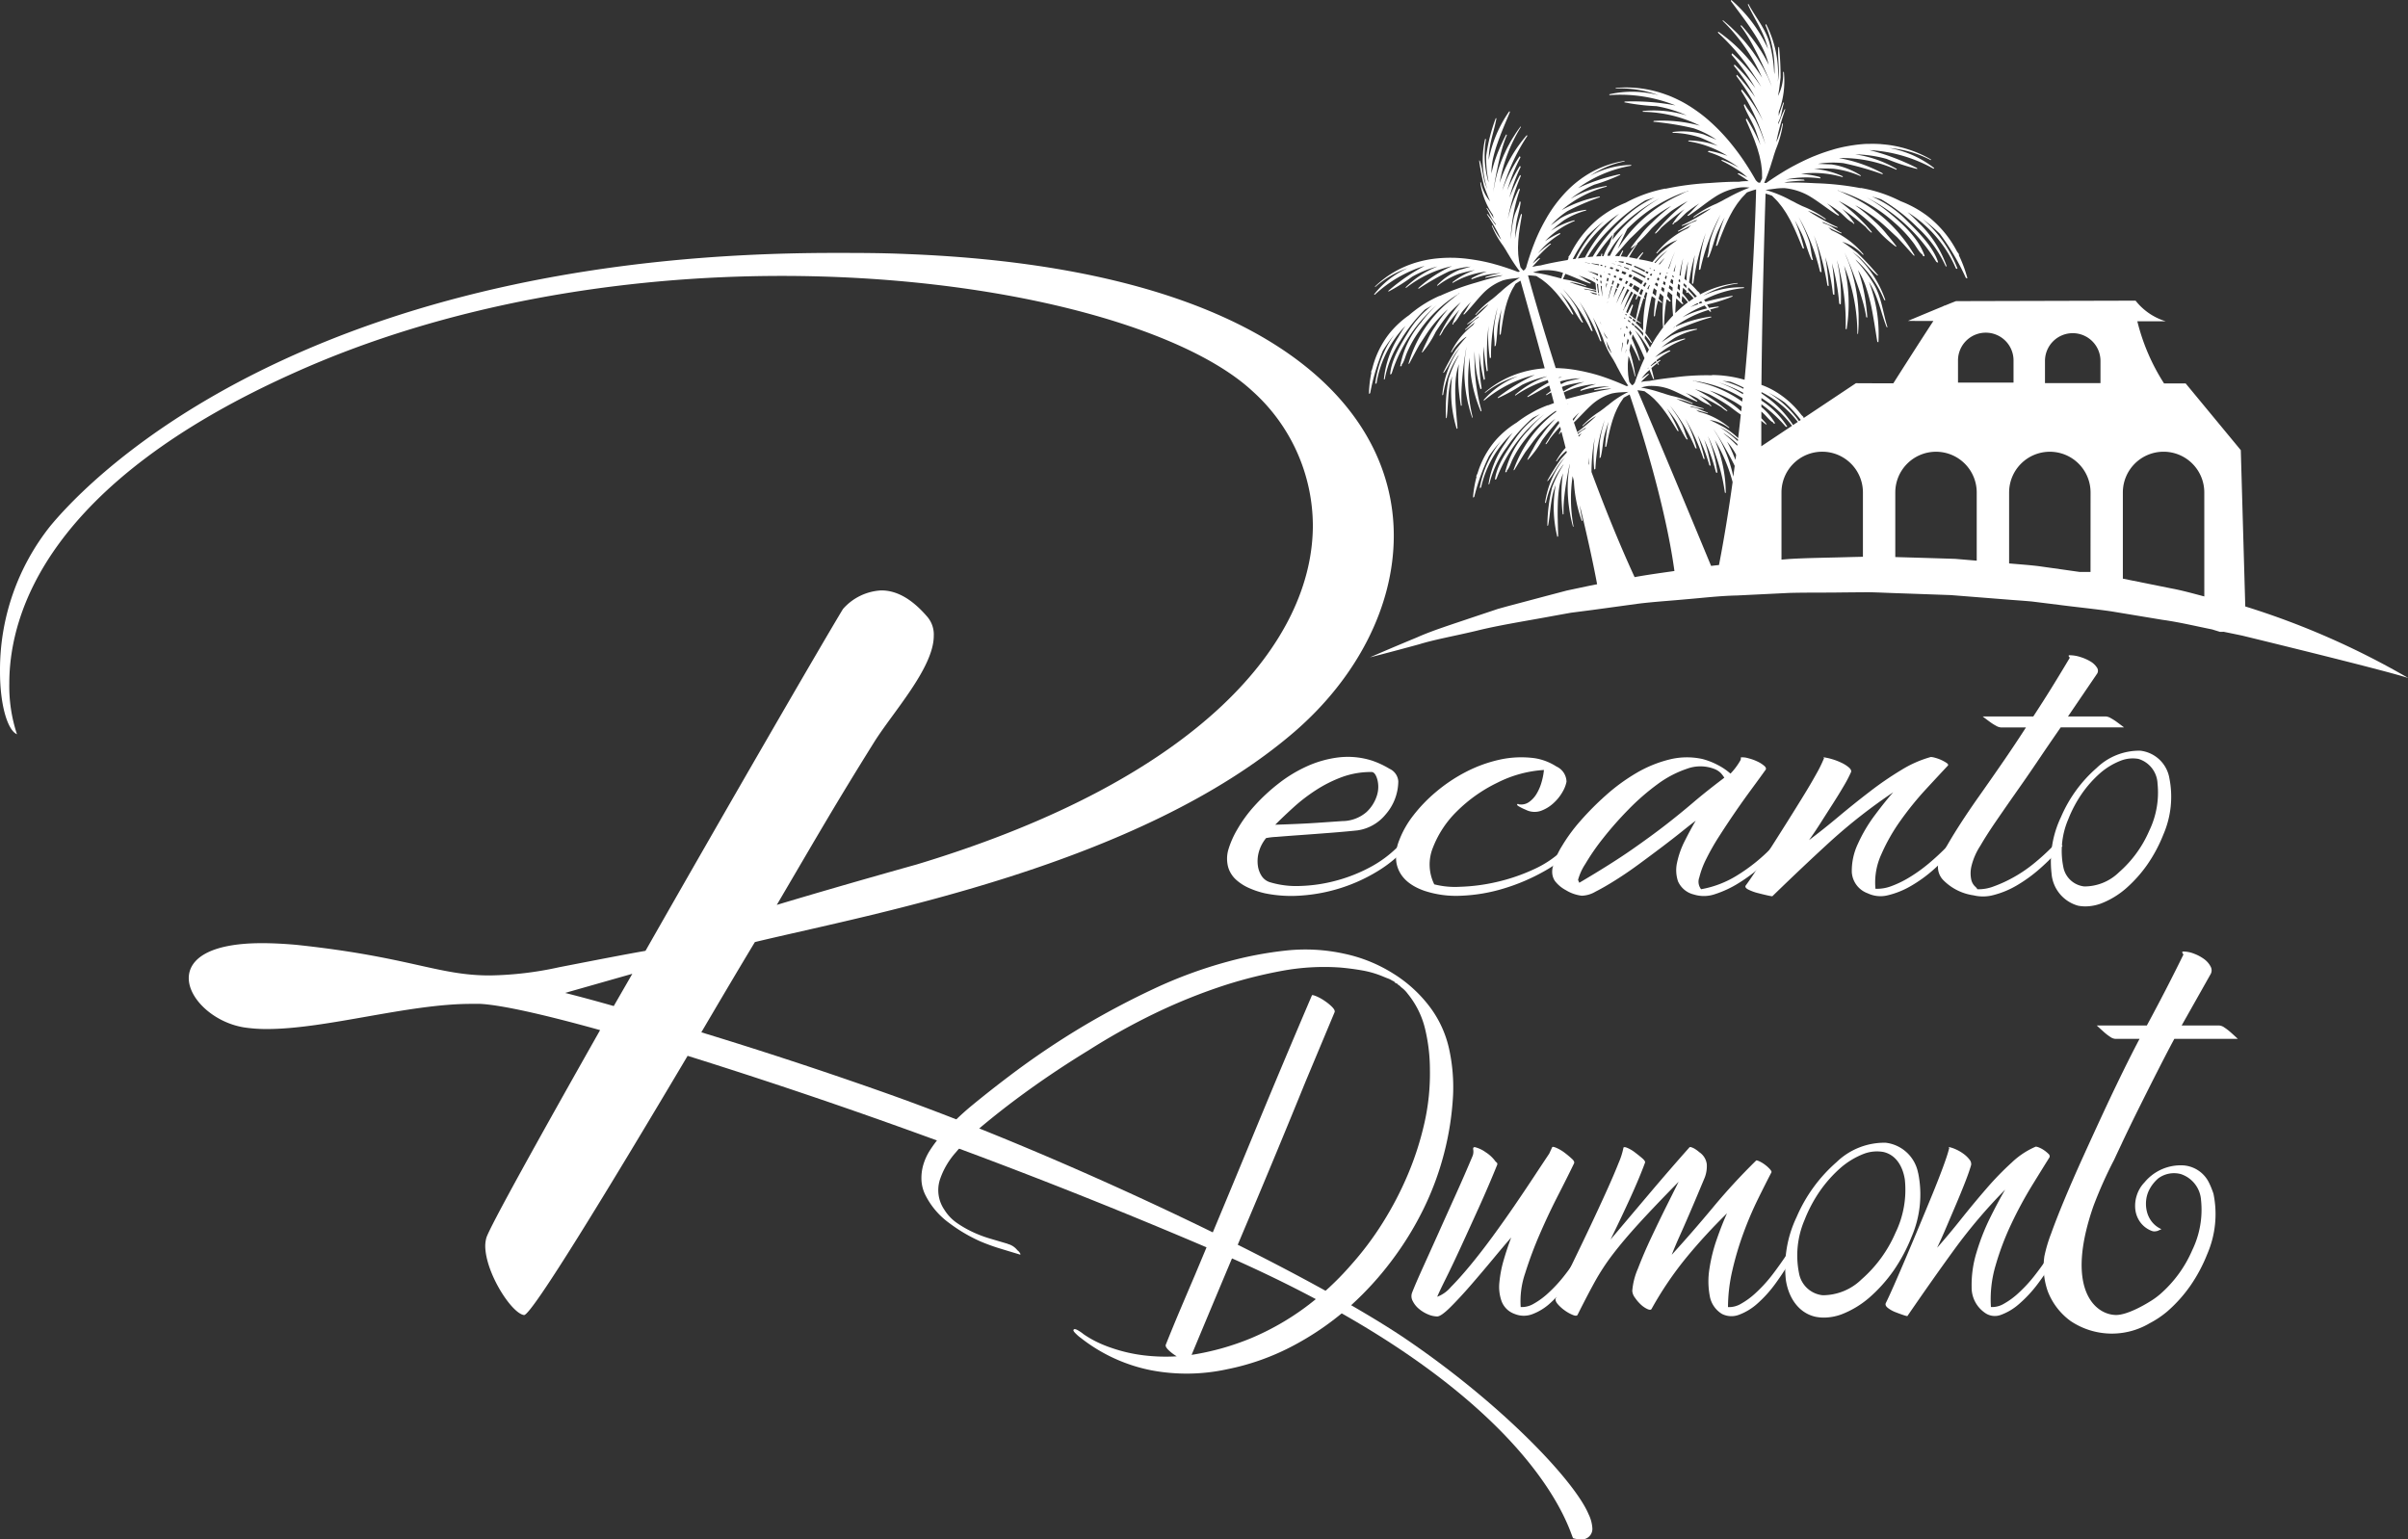 <svg xmlns="http://www.w3.org/2000/svg" width="274.21" height="175.31" viewBox="0 0 274.21 175.31"><rect x="0" y="0" width="274.21" height="175.31" fill="#333333" stroke="none"/><g transform="translate(-61.841 775.44)"><g transform="translate(61.841 -775.44)"><path d="M61.842-657.342a26.3,26.3,0,0,1,5.793-16.694c7.35-8.784,33.262-31.021,89.2-31.021,2.68,0,5.42,0,8.223.125,40.3,1.558,55.5,16.818,55.5,32.08,0,8.1-4.236,16.2-11.274,22.3-17.689,15.261-48.025,20.743-61.48,23.98-1.993,3.3-4.048,6.79-6.1,10.278,5.917,1.807,13.081,4.112,20.991,6.914,20.743,7.35,47.34,20.119,58.8,27.719,11.4,7.663,19.683,16.508,21.241,20.245a4.183,4.183,0,0,1,.436,1.621,1.2,1.2,0,0,1-1.372,1.244,2.884,2.884,0,0,1-.809-.124c-.311-.063-3.489-16.632-40.613-32.64a629.609,629.609,0,0,0-60.234-22.3c-9.094,15.323-17.753,29.524-18.624,29.524-1.432-.186-4.423-4.858-4.423-7.91a3.692,3.692,0,0,1,.124-.872c.312-1.122,5.981-11.336,12.956-23.67-6.478-1.806-11.274-2.864-13.641-2.989h-1.059c-7.163,0-16.507,2.865-23.234,2.865a17.218,17.218,0,0,1-2.616-.186c-3.427-.56-6.291-3.239-6.291-5.606,0-2.118,2.242-3.987,8.346-3.987,1.122,0,2.429.062,3.863.187,12.956,1.37,16.132,3.489,22.049,3.489a39.083,39.083,0,0,0,7.911-.934c4.174-.811,7.35-1.433,9.842-1.869,9.717-17.067,20.182-35.132,22.487-38.93a6.219,6.219,0,0,1,4.36-2.118c1.558,0,3.3.748,5.232,2.99a3.1,3.1,0,0,1,.748,2.18c0,3.674-4.734,8.783-6.852,12.209-4.422,7.1-5.979,9.841-11.025,18.438,7.226-2.18,15.945-4.61,15.945-4.61,32.577-9.841,45.1-25.539,45.1-38.619a20.654,20.654,0,0,0-6.852-15.26c-8.035-7.475-29.276-13.145-53.631-13.145-18.126,0-38.059,3.178-55.5,11.027C67.261-678.833,62.9-664.008,62.9-656.035a17.415,17.415,0,0,0,.873,5.794c-1.059-.437-1.931-3.3-1.931-7.1Zm64.345,36.563s2.055.5,5.544,1.495l2.117-3.674Z" transform="translate(-61.841 733.862)" fill="#fff"/><path d="M407.711-555.571a4.3,4.3,0,0,0-.834,1.617,3.9,3.9,0,0,0-.1,1.525,2.847,2.847,0,0,0,.45,1.2,1.728,1.728,0,0,0,.972.695,10.312,10.312,0,0,0,3.366.415,17.674,17.674,0,0,0,3.92-.555,17.973,17.973,0,0,0,3.921-1.5,13.288,13.288,0,0,0,3.366-2.471.674.674,0,0,1,.52-.208.523.523,0,0,1,.522.208,14.586,14.586,0,0,1-3.436,2.864,19.085,19.085,0,0,1-4.163,1.894,19.177,19.177,0,0,1-4.443.854,14.908,14.908,0,0,1-4.2-.254,9.577,9.577,0,0,1-1.7-.555,5.576,5.576,0,0,1-1.527-.946,3.148,3.148,0,0,1-.937-1.432,3.7,3.7,0,0,1,0-2.01,10.472,10.472,0,0,1,1.04-2.356,15.5,15.5,0,0,1,1.943-2.657,21.245,21.245,0,0,1,2.707-2.517,15.783,15.783,0,0,1,3.261-1.987,12.393,12.393,0,0,1,3.608-1.016,9.076,9.076,0,0,1,3.818.369,10.176,10.176,0,0,1,1.977.924,1.7,1.7,0,0,1,1.006,1.432,5.811,5.811,0,0,1-1.457,3.788,5.06,5.06,0,0,1-3.191,1.8q-1.32.139-3.089.277t-3.4.255q-1.632.116-2.741.208a7.775,7.775,0,0,0-1.18.138Zm12.006-7.529a9.642,9.642,0,0,0-3.365.577,14.885,14.885,0,0,0-2.95,1.479,19.715,19.715,0,0,0-2.532,1.939q-1.147,1.04-2.117,2.011,2.915-.093,4.615-.208t3.018-.208a4.244,4.244,0,0,0,2.776-1.04,4.35,4.35,0,0,0,1.179-1.894,3.276,3.276,0,0,0,.035-1.824Q420.133-563.1,419.717-563.1Z" transform="translate(-263.538 651.022)" fill="#fff"/><path d="M454.623-550.229a9.589,9.589,0,0,0,2.95.277,21.253,21.253,0,0,0,4.094-.531A21.406,21.406,0,0,0,466-551.961a11.816,11.816,0,0,0,3.678-2.61.672.672,0,0,1,.521-.208.523.523,0,0,1,.521.208,13.653,13.653,0,0,1-3.645,2.887,22.522,22.522,0,0,1-4.58,1.94,19.1,19.1,0,0,1-4.754.809,11.516,11.516,0,0,1-4.233-.555q-2.776-.97-3.192-3.188a4.884,4.884,0,0,1,.314-2.564,10.834,10.834,0,0,1,1.595-2.818,17.338,17.338,0,0,1,2.6-2.7A18.253,18.253,0,0,1,458.162-563a15.779,15.779,0,0,1,3.818-1.409,11.424,11.424,0,0,1,4.093-.185,6.36,6.36,0,0,1,2.463.946,1.946,1.946,0,0,1,1.146,1.732,3.717,3.717,0,0,1-.45,1.155,5.1,5.1,0,0,1-1.042,1.293,4.208,4.208,0,0,1-1.458.879,2.213,2.213,0,0,1-1.7-.139,5.372,5.372,0,0,1-.59-.277q-.452-.231-.382-.323c.046-.061.092-.076.139-.047a.365.365,0,0,0,.208.047,1.528,1.528,0,0,0,1.041-.3,3.025,3.025,0,0,0,.833-.924,5.465,5.465,0,0,0,.556-1.293,7.8,7.8,0,0,0,.277-1.409A13.563,13.563,0,0,0,461.8-561.8a17.01,17.01,0,0,0-4.58,3.234,11.681,11.681,0,0,0-2.741,4.134A5.107,5.107,0,0,0,454.623-550.229Z" transform="translate(-291.297 650.946)" fill="#fff"/><path d="M517.971-563.209q-.624.879-1.526,2.1T514.6-558.52q-.936,1.362-1.839,2.771a26.53,26.53,0,0,0-1.491,2.611,9.93,9.93,0,0,0-.8,2.125,1.38,1.38,0,0,0,.208,1.34,11.581,11.581,0,0,0,4.094-1.571,20.207,20.207,0,0,0,4.094-3.326,4.769,4.769,0,0,1,.695-.185.966.966,0,0,1,.347-.023c.091.016.091.085,0,.208q-1.041,1.109-2.325,2.24a18.973,18.973,0,0,1-2.636,1.963,12.063,12.063,0,0,1-2.672,1.249,3.864,3.864,0,0,1-2.428.045,2.638,2.638,0,0,1-1.8-1.5,4,4,0,0,1-.1-2.172,9.852,9.852,0,0,1,.867-2.425q.624-1.247,1.25-2.31-.555.415-1.562,1.224t-2.289,1.778q-1.284.97-2.637,1.964t-2.637,1.8q-1.285.809-2.289,1.317a3.228,3.228,0,0,1-1.561.463,4.425,4.425,0,0,1-1.8-.625,3.879,3.879,0,0,1-1.249-1.039,1.82,1.82,0,0,1-.313-.877,2.244,2.244,0,0,1,.1-.878,8.843,8.843,0,0,1,1.007-2.241,19.039,19.039,0,0,1,2.082-2.841,32.713,32.713,0,0,1,2.915-2.934,21.662,21.662,0,0,1,3.435-2.517,14.114,14.114,0,0,1,3.747-1.548,8.229,8.229,0,0,1,3.818-.069,8.1,8.1,0,0,1,1.769.694,6.993,6.993,0,0,1,1.423.97,7.543,7.543,0,0,0,1.109-1.479.461.461,0,0,0,.07-.277v-.093a2.253,2.253,0,0,1,.833.093,5.4,5.4,0,0,1,1.041.37,3.415,3.415,0,0,1,.8.508q.312.277.1.508Zm-21.165,12.8q3.677-2.17,5.933-3.741t3.921-2.864q1.664-1.294,3.122-2.54t3.539-2.819a3.864,3.864,0,0,0-.38-.508,2.172,2.172,0,0,0-.8-.508,4.415,4.415,0,0,0-3.087,0,12.117,12.117,0,0,0-3.4,1.8,26.384,26.384,0,0,0-3.3,2.888,39.9,39.9,0,0,0-2.846,3.233,25.629,25.629,0,0,0-2.012,2.911,6.324,6.324,0,0,0-.833,1.825Z" transform="translate(-316.964 650.946)" fill="#fff"/><path d="M570.557-563.816q-1.041,1.11-2.533,2.726a36.13,36.13,0,0,0-2.845,3.511,21.213,21.213,0,0,0-2.221,3.9,7.661,7.661,0,0,0-.659,3.905,4.639,4.639,0,0,0,1.805-.3,11.706,11.706,0,0,0,2.082-1.016,17.615,17.615,0,0,0,2.186-1.57q1.075-.9,2.116-1.964c.232-.03.44-.061.625-.093a1.125,1.125,0,0,1,.38-.023c.115.016.128.055.036.116A26.013,26.013,0,0,1,569-552.035a15.731,15.731,0,0,1-2.705,1.964,9.6,9.6,0,0,1-2.6,1.039,3.4,3.4,0,0,1-2.289-.231,2.742,2.742,0,0,1-1.8-2.378,7.175,7.175,0,0,1,.694-3.258,17.3,17.3,0,0,1,1.977-3.326q1.214-1.617,2.048-2.541A62.228,62.228,0,0,0,557.2-555.2q-3.158,2.888-6.627,6.26c0,.03-.174.007-.521-.07s-.728-.168-1.145-.277a5.17,5.17,0,0,1-1.076-.393q-.451-.23-.312-.462.415-.553,1.179-1.709t1.666-2.564q.9-1.409,1.874-2.957t1.839-2.956q.868-1.409,1.492-2.541a14.442,14.442,0,0,0,.833-1.687q.069-.091,0-.137c-.047-.031-.023-.047.069-.047a6.658,6.658,0,0,1,.9.207,6.874,6.874,0,0,1,1.077.416,3.7,3.7,0,0,1,.831.532c.21.184.289.354.243.508a14.74,14.74,0,0,1-.833,1.594q-.554.947-1.249,2.032c-.462.724-.927,1.448-1.387,2.172s-.9,1.379-1.32,1.963q1.6-1.2,3.365-2.679t3.575-2.864a37.659,37.659,0,0,1,3.575-2.448,12.954,12.954,0,0,1,3.364-1.479,2.221,2.221,0,0,1,.485.093,4.376,4.376,0,0,1,.7.254,4.657,4.657,0,0,1,.589.323c.162.108.22.208.174.3Z" transform="translate(-348.731 650.997)" fill="#fff"/><path d="M615.043-584.894q-1.252,1.8-2.533,3.7t-2.534,3.672q-1.248,1.779-2.323,3.349t-1.77,2.772a7.441,7.441,0,0,0-1.006,2.311,3.533,3.533,0,0,0-.034,1.477,1.581,1.581,0,0,0,.415.809c.185.169.279.284.279.346a4.811,4.811,0,0,0,1.873-.324,15.2,15.2,0,0,0,2.222-1.016,15.8,15.8,0,0,0,2.323-1.57,25.239,25.239,0,0,0,2.186-1.987c.232-.03.439-.061.625-.093a1.133,1.133,0,0,1,.382-.023c.115.016.127.055.033.116a24.533,24.533,0,0,1-2.5,2.542,16.84,16.84,0,0,1-2.637,1.916,10.169,10.169,0,0,1-2.6,1.085,4.609,4.609,0,0,1-2.326.047,6.023,6.023,0,0,1-3.47-1.755,2.128,2.128,0,0,1-.346-2.448q.834-1.617,1.978-3.42t2.5-3.718q1.354-1.916,2.706-3.881t2.6-3.9h-2.845a1.272,1.272,0,0,1-.555-.185,5.548,5.548,0,0,1-.695-.438c-.232-.169-.511-.377-.832-.624h5.758q1.179-1.8,2.221-3.489t1.943-3.21q-.277-.277,0-.277a4.041,4.041,0,0,1,1.214.208,5.117,5.117,0,0,1,1.146.507,2.211,2.211,0,0,1,.729.694.626.626,0,0,1-.034.762l-3.263,4.8h4.3a1.3,1.3,0,0,1,.555.184,6.154,6.154,0,0,1,.694.44c.231.169.507.377.833.623Z" transform="translate(-380.379 667.734)" fill="#fff"/><path d="M328.034-477.679a2.048,2.048,0,0,1,1.123.73.958.958,0,0,1,.281.309c.113.169.074.216-.114.139q-1.124-.336-2.218-.673a22.438,22.438,0,0,1-2.164-.787,18.125,18.125,0,0,1-3.568-2.106,8.768,8.768,0,0,1-2.67-3.12,4.281,4.281,0,0,1-.477-1.8,5.4,5.4,0,0,1,.225-1.743,6.452,6.452,0,0,1,.757-1.629,14.5,14.5,0,0,1,1.124-1.518,29.668,29.668,0,0,1,3.709-3.623q2.022-1.658,4.1-3.23a91.891,91.891,0,0,1,8.765-5.9q3.821-2.248,7.839-4.13a51.42,51.42,0,0,1,8.343-3.062,41.946,41.946,0,0,1,6.631-1.265,20.587,20.587,0,0,1,6.687.367,17.091,17.091,0,0,1,5.534,2.246,15.264,15.264,0,0,1,4.354,4.045,12.4,12.4,0,0,1,2.051,4.692,20.447,20.447,0,0,1,.421,5.086,33.1,33.1,0,0,1-1.04,6.715,33.26,33.26,0,0,1-2.388,6.4,36.519,36.519,0,0,1-3.6,5.815,36.153,36.153,0,0,1-4.552,5,32.486,32.486,0,0,1-6.572,4.608,27.458,27.458,0,0,1-7.531,2.7,21.611,21.611,0,0,1-8.765.113,18.862,18.862,0,0,1-7.922-3.652,4.036,4.036,0,0,1-.533-.45c-.281-.262-.385-.431-.309-.506.075-.113.262-.074.562.112a4.122,4.122,0,0,1,.562.393,11.557,11.557,0,0,0,1.544.9,14.314,14.314,0,0,0,1.658.673,17.782,17.782,0,0,0,3.653.842,20.943,20.943,0,0,0,3.765.113,4.962,4.962,0,0,1-.955-.73q-.394-.393-.281-.619.785-1.968,1.629-3.961t1.686-3.961q3.371-8.034,6.63-15.928T362.7-506c.038-.037.2,0,.478.112a5.07,5.07,0,0,1,.927.507,5.6,5.6,0,0,1,.87.7c.244.244.346.441.309.59l-3.314,7.922q-3.2,7.869-6.462,15.593t-6.518,15.536a29.821,29.821,0,0,0,3.483-.76,30.066,30.066,0,0,0,3.316-1.151,29.839,29.839,0,0,0,6.123-3.484,32.755,32.755,0,0,0,5.17-4.776,35.513,35.513,0,0,0,3.68-4.887,38.5,38.5,0,0,0,2.866-5.508,34.6,34.6,0,0,0,1.882-5.871,25.453,25.453,0,0,0,.619-6.04,20.035,20.035,0,0,0-.533-4.579,10.016,10.016,0,0,0-2-4.074,3.35,3.35,0,0,0-.73-.731l-.226-.225c-.112,0-.167-.037-.167-.112q.054.057.083.057c.018,0,.009-.019-.029-.057a.157.157,0,0,1-.112-.055l-.055-.057h-.057l.057.057-.057-.057a.236.236,0,0,1-.14-.084c-.057-.057-.047-.065.028-.029a.623.623,0,0,1-.168-.112l-.224-.112a1.91,1.91,0,0,0-.393-.2c-.152-.056-.32-.121-.507-.2a11.138,11.138,0,0,0-2.444-.732q-1.264-.223-2.556-.336a26.365,26.365,0,0,0-6.546.366,52.747,52.747,0,0,0-6.433,1.6,63.954,63.954,0,0,0-8.062,3.23,74.4,74.4,0,0,0-7.615,4.242q-4.327,2.642-8.315,5.619-1.8,1.347-3.567,2.809a24.764,24.764,0,0,0-3.231,3.2,8.9,8.9,0,0,0-1.8,3.091,3.941,3.941,0,0,0,.506,3.428,5.076,5.076,0,0,0,1.406,1.489,12.13,12.13,0,0,0,1.8,1.039,13.952,13.952,0,0,0,2,.759c.693.206,1.356.4,2,.591Z" transform="translate(-213.298 619.345)" fill="#fff"/><path d="M473.1-454.4q-.731,1.518-1.826,3.652t-2.079,4.41a44.914,44.914,0,0,0-1.657,4.44,9.762,9.762,0,0,0-.506,3.848,2.629,2.629,0,0,0,1.46-.365,8.641,8.641,0,0,0,1.685-1.236,15.948,15.948,0,0,0,1.771-1.91q.871-1.1,1.713-2.388c.189-.036.356-.075.506-.113a.613.613,0,0,1,.309-.027c.093.019.1.065.029.14a30.461,30.461,0,0,1-2,3.091,15.218,15.218,0,0,1-2.078,2.331,6.287,6.287,0,0,1-2.079,1.292,2.724,2.724,0,0,1-2-.028,2.45,2.45,0,0,1-1.488-1.433,4.884,4.884,0,0,1-.253-2.191,13.611,13.611,0,0,1,.5-2.557q.394-1.349.844-2.528-.79.9-2.023,2.388t-2.5,2.95q-1.264,1.462-2.359,2.556t-1.547,1.1a2.761,2.761,0,0,1-1.011-.223,3.926,3.926,0,0,1-1.038-.62,2.726,2.726,0,0,1-.731-.9,1.15,1.15,0,0,1-.084-.956q.394-1.013,1.208-2.81t1.8-3.989q.982-2.192,2.021-4.495t1.883-4.327a1.406,1.406,0,0,0,.057-.674c-.038-.225.036-.317.223-.28a3.639,3.639,0,0,1,1.181.562,4.089,4.089,0,0,1,1.011.9,1.22,1.22,0,0,0,.253.28c.093.075.1.189.028.337q-.956,2.359-2.051,4.776t-2.05,4.495q-.957,2.08-1.713,3.6t-.985,2.08a3.731,3.731,0,0,0,1.547-1.1q.98-.984,2.19-2.445t2.529-3.258q1.319-1.8,2.528-3.567t2.247-3.344q1.038-1.573,1.714-2.585l.336-.73c.038-.075.205-.047.505.084a4.546,4.546,0,0,1,.9.533q.448.337.813.675C473.09-454.738,473.175-454.55,473.1-454.4Z" transform="translate(-293.862 586.908)" fill="#fff"/><path d="M513.614-437.244a2.977,2.977,0,0,1-1.4-2.078,8.95,8.95,0,0,1-.028-3.091,18.485,18.485,0,0,1,.843-3.371q.59-1.686,1.153-2.921a63.666,63.666,0,0,0-4.551,4.943,39.435,39.435,0,0,0-4.045,5.955q-.113.17-.479,0a2.838,2.838,0,0,1-.731-.5,4.562,4.562,0,0,1-.673-.786,1.447,1.447,0,0,1-.309-.787,7.933,7.933,0,0,1,.645-2.528q.644-1.685,1.518-3.54t1.742-3.6q.87-1.741,1.377-2.753-2.812,2.864-4.552,4.775t-2.921,3.456a25.614,25.614,0,0,0-2.051,3.118q-.871,1.575-1.994,3.821c-.075.113-.253.113-.535,0a4.46,4.46,0,0,1-.9-.5,4.48,4.48,0,0,1-.816-.731c-.223-.262-.3-.487-.223-.674q.391-.844,1.094-2.3t1.545-3.2q.843-1.743,1.713-3.6t1.6-3.483q.731-1.628,1.208-2.837a8.448,8.448,0,0,0,.534-1.658c0-.149.141-.168.422-.056a3.866,3.866,0,0,1,.87.506q.448.338.844.674c.26.225.373.394.336.506q-.619,1.686-1.629,3.906t-2.3,4.859q2.135-2.529,4.44-5.254t4.55-5.252c.039-.037.113-.037.226,0a2.174,2.174,0,0,1,.365.168,4.054,4.054,0,0,1,.533.394,1.931,1.931,0,0,1,.843,1.348,3.667,3.667,0,0,1-.224,1.518q-.4.956-.871,2.078t-.982,2.3q-.507,1.181-1.011,2.3t-.9,2.136q2.359-2.586,4.718-5.423a70.871,70.871,0,0,1,4.89-5.309c.036-.037.159-.008.365.085a3.526,3.526,0,0,1,.646.393,3.8,3.8,0,0,1,.561.506q.225.253.169.366-.674,1.292-1.545,3.061a40.227,40.227,0,0,0-1.629,3.821,35.069,35.069,0,0,0-1.265,4.241,18.815,18.815,0,0,0-.506,4.215,2.62,2.62,0,0,0,1.46-.365,8.664,8.664,0,0,0,1.687-1.236,16.115,16.115,0,0,0,1.77-1.91c.58-.731,1.474-2,2.036-2.865.068-.013-.032.234.494.337.092.019.1.065.026.14a32.71,32.71,0,0,1-1.994,3.118,14.2,14.2,0,0,1-2.107,2.361,6.621,6.621,0,0,1-2.107,1.292A2.4,2.4,0,0,1,513.614-437.244Z" transform="translate(-317.52 586.889)" fill="#fff"/><path d="M605.184-455.153q-.843,1.349-2.053,3.315a45.816,45.816,0,0,0-2.3,4.27,31.129,31.129,0,0,0-1.8,4.748,13.52,13.52,0,0,0-.533,4.747,2.619,2.619,0,0,0,1.459-.365,8.648,8.648,0,0,0,1.686-1.236,16.052,16.052,0,0,0,1.77-1.91q.87-1.1,1.715-2.388c.185-.036.355-.075.5-.113a.619.619,0,0,1,.31-.027c.092.02.1.065.026.14a29.39,29.39,0,0,1-2.049,3.146,14.542,14.542,0,0,1-2.193,2.388,6.526,6.526,0,0,1-2.107,1.264,1.937,1.937,0,0,1-1.855-.28,3.486,3.486,0,0,1-1.46-2.893,12.559,12.559,0,0,1,.562-3.962,24.985,24.985,0,0,1,1.6-4.045q.984-1.966,1.658-3.09a60.4,60.4,0,0,0-5.758,6.769q-2.557,3.515-5.367,7.615c0,.036-.14.009-.421-.084s-.59-.206-.928-.337a3.452,3.452,0,0,1-.87-.479c-.243-.186-.328-.373-.253-.56q.337-.675.955-2.078t1.348-3.12q.731-1.713,1.517-3.6t1.49-3.6q.7-1.713,1.208-3.09t.673-2.051c.039-.075.039-.13,0-.169s-.017-.055.057-.055a3.879,3.879,0,0,1,.731.252,4.629,4.629,0,0,1,.869.506,3.221,3.221,0,0,1,.675.645.792.792,0,0,1,.2.62c-.151.525-.375,1.171-.675,1.938s-.637,1.592-1.01,2.473-.751,1.759-1.125,2.641-.731,1.675-1.069,2.386q1.294-1.459,2.727-3.259t2.893-3.484a33.772,33.772,0,0,1,2.894-2.978,9.19,9.19,0,0,1,2.725-1.8,1.288,1.288,0,0,1,.393.112,2.938,2.938,0,0,1,.562.309,3.7,3.7,0,0,1,.478.394.364.364,0,0,1,.141.365Z" transform="translate(-371.781 586.93)" fill="#fff"/><path d="M567.437-456.2a4.206,4.206,0,0,1,2.252-.219c1.288.289,2.177,1.434,2.443,3.149a11.181,11.181,0,0,1-1.063,6.047,14.847,14.847,0,0,1-3.864,5.307,6.334,6.334,0,0,1-4.437,1.813,3.059,3.059,0,0,1-2.683-2.489,10.275,10.275,0,0,1,.625-6.084,16.158,16.158,0,0,1,1.754-3.3,14.7,14.7,0,0,1,2.391-2.671A9.025,9.025,0,0,1,567.437-456.2Zm6.2,2.155a4.259,4.259,0,0,0-3.7-3.427,7.843,7.843,0,0,0-5.588,2.215,17.389,17.389,0,0,0-4.542,6.245,13.257,13.257,0,0,0-1.22,7.207c.356,2.225,1.622,3.779,3.393,4.158a4.872,4.872,0,0,0,.936.09,5.885,5.885,0,0,0,2.026-.377,10.789,10.789,0,0,0,3.113-1.871,17.114,17.114,0,0,0,2.8-3.113,19.153,19.153,0,0,0,2.041-3.829,12.185,12.185,0,0,0,.749-7.3" transform="translate(-355.218 587.616)" fill="#fff"/><path d="M640.418-565.43a3.747,3.747,0,0,1,2.005-.2,3.063,3.063,0,0,1,2.176,2.8,9.979,9.979,0,0,1-.946,5.386,13.234,13.234,0,0,1-3.442,4.725,5.641,5.641,0,0,1-3.95,1.615,2.727,2.727,0,0,1-2.39-2.217,9.144,9.144,0,0,1,.557-5.418,14.36,14.36,0,0,1,1.562-2.94,13.055,13.055,0,0,1,2.129-2.378A8.011,8.011,0,0,1,640.418-565.43Zm5.516,1.918a3.794,3.794,0,0,0-3.3-3.052,6.989,6.989,0,0,0-4.976,1.973,15.474,15.474,0,0,0-4.044,5.561,11.792,11.792,0,0,0-1.086,6.418,4.139,4.139,0,0,0,3.021,3.7,4.253,4.253,0,0,0,.834.08,5.229,5.229,0,0,0,1.8-.336,9.622,9.622,0,0,0,2.773-1.666,15.214,15.214,0,0,0,2.489-2.772,16.969,16.969,0,0,0,1.819-3.41,10.842,10.842,0,0,0,.667-6.5" transform="translate(-398.911 652.06)" fill="#fff"/><path d="M649.313-484.312a3.523,3.523,0,0,0-2.988-1.987,5.348,5.348,0,0,0-4.367,1.943,3.749,3.749,0,0,0-.886,1.51,3.82,3.82,0,0,0-.148,1.634,3.044,3.044,0,0,0,.594,1.438,2.867,2.867,0,0,0,1.336.963.832.832,0,0,0,.324.027,1.264,1.264,0,0,0,.326-.068,1.237,1.237,0,0,1,.221-.1c.13-.05.172-.083.125-.1a2.806,2.806,0,0,1-1.042-.814,3.05,3.05,0,0,1-.571-1.162,3.726,3.726,0,0,1-.082-1.342,3.436,3.436,0,0,1,.446-1.329,4.355,4.355,0,0,1,.94-1.127,3.018,3.018,0,0,1,2.56-.479,3.358,3.358,0,0,1,2.3,2.966,10.536,10.536,0,0,1-1,5.694,13.987,13.987,0,0,1-3.64,5,8.608,8.608,0,0,1-1.3.926s-2.359,1.493-3.772,1.461c-2.41-.05-5.807-3.036-2.533-12.428a49.044,49.044,0,0,1,2.363-5.281c.3-.651.6-1.284.9-1.919v-.009h0c.555-1.171,1.111-2.324,1.665-3.439q1.284-2.583,2.4-4.775t1.876-3.6h7.229q-.487-.449-.833-.757a6.017,6.017,0,0,0-.7-.534,1.141,1.141,0,0,0-.556-.225h-4.309l3.264-5.788a.888.888,0,0,0,.036-.926,2.454,2.454,0,0,0-.729-.844,4.739,4.739,0,0,0-1.148-.618,3.432,3.432,0,0,0-1.215-.252q-.279,0,0,.337-.905,1.854-1.947,3.877t-2.224,4.214h-5.7q.486.45.834.759a5.6,5.6,0,0,0,.695.533,1.139,1.139,0,0,0,.556.224H641.4q-.835,1.574-1.911,3.766t-2.225,4.664q-1.147,2.473-2.293,5t-2.085,4.776q-.939,2.248-1.564,3.989a16.479,16.479,0,0,0-.763,2.584,8.447,8.447,0,0,0,.383,3.961,7.534,7.534,0,0,0,2.606,3.4,8.43,8.43,0,0,0,8.988.259,11.008,11.008,0,0,0,2.019-1.351,16.047,16.047,0,0,0,2.631-2.931,17.869,17.869,0,0,0,1.923-3.606,11.461,11.461,0,0,0,.706-6.872,10.254,10.254,0,0,0-.5-1.241" transform="translate(-397.758 619.02)" fill="#fff"/><path d="M537.885-707.512c-1.24-.324-2.48-.678-3.776-.918l-5.5-1.108v-9.818a4.638,4.638,0,0,1,4.637-4.638h0a4.637,4.637,0,0,1,4.637,4.638Zm23.194,9.3v-.027a90.17,90.17,0,0,0-18.529-8.133l-.51-17.8-6.279-7.6H533.3a23.408,23.408,0,0,1-3.042-7.077l3.24,0a6.937,6.937,0,0,1-3.44-2.349l-20.428.053c-.041,0-.584.217-1.315.516h-.087c-.006,0-.026.024-.054.057-1.629.668-4.041,1.681-4.041,1.681l2.9.006c-1.567,2.39-4.155,6.457-4.561,7.1-2.607,0-4.259-.009-4.256-.014l-5.957,3.969c-.013-.02-.025-.04-.039-.06.034,0,.067-.011.032-.047-.082-.084-.166-.164-.248-.247a10.418,10.418,0,0,0-3.274-2.848,9.273,9.273,0,0,0-1.277-.575c.091-9.458.367-18.6.471-21.789q.364.108.727.243c.094.083.175.176.264.263.143.141.284.283.416.433.05.058.1.122.145.181.131.159.262.319.383.487.04.055.076.115.115.171.122.177.243.356.355.541.029.048.056.1.085.149.117.2.23.4.337.6.015.029.03.06.046.09.508.982.926,2.023,1.339,3.038.02.052.185.116.162.024a20.047,20.047,0,0,0-1.051-3.191c.249.451.487.919.738,1.418.494.981.706,2.094,1.162,3.056.023.051.2.117.165.024-.207-.648-.223-1.4-.423-2.063a15.946,15.946,0,0,0-.8-1.959c-.137-.294-.269-.573-.406-.841a23.338,23.338,0,0,1,2.435,6.194c.017.065.187.153.178.043a17.946,17.946,0,0,0-.871-4.146,27.649,27.649,0,0,1,1.536,5.691c.012.06.159.128.151.037a30.239,30.239,0,0,0-.385-3.236,22.839,22.839,0,0,1,.869,4.19c.006.058.165.133.166.056a21.22,21.22,0,0,0-.281-3.56,23.787,23.787,0,0,1,.828,4.576c.006.064.18.149.183.063a18.867,18.867,0,0,0-.448-5,12.713,12.713,0,0,1,.344,1.359,25.038,25.038,0,0,1,.652,6.446c0,.05.107.113.116.053a18.263,18.263,0,0,0-.288-7.207,20.779,20.779,0,0,1,1.51,7.724c0,.03.071.071.074.033.033-.356.054-.717.066-1.082,0-.144,0-.29,0-.437,0-.221.005-.444,0-.668,0-.17-.015-.342-.025-.513-.01-.2-.021-.4-.038-.605-.015-.181-.036-.36-.056-.542s-.046-.387-.073-.581-.058-.368-.089-.552-.07-.378-.109-.567-.079-.369-.123-.552-.1-.371-.146-.555-.1-.365-.156-.545-.121-.361-.184-.54-.124-.358-.192-.533c-.01-.024-.018-.049-.028-.074a.182.182,0,0,1-.012-.018c-.12-.3-.242-.6-.38-.886a9.348,9.348,0,0,1,.452.99l0,0c.081.193.169.409.263.641l.006.012c.09.229.186.473.284.729.009.023.018.046.026.069.084.221.17.45.256.684.017.049.035.1.053.147q.141.391.278.792c.008.028.017.055.026.082.081.238.158.478.231.714.017.056.036.114.052.169.08.263.157.525.224.776,0,.013.007.027.011.04.062.232.115.455.162.669.012.056.024.111.035.166.047.224.086.441.11.637.006.055.135.107.13.032-.041-.6-.107-1.172-.185-1.743-.017-.125-.04-.25-.058-.374-.074-.478-.166-.945-.274-1.4-.015-.067-.024-.139-.041-.205,0-.008-.008-.015-.012-.022a14.807,14.807,0,0,0-.492-1.62,9.037,9.037,0,0,1,.87,1.795,20.707,20.707,0,0,1,.776,3.013c.043.225.082.451.12.677.044.254.089.506.13.761.1.631.2,1.263.306,1.9,0,.019.03.039.057.052a.076.076,0,0,0,.015.008l.005,0v0c.026.007.052.011.053-.015a16.515,16.515,0,0,0-1.084-6.859,9.921,9.921,0,0,1,.611,1.139c.587,1.3.878,2.688,1.395,4,.015.035.124.07.105.014-.522-1.634-.661-3.384-1.562-4.9A15.718,15.718,0,0,0,498.3-745.7c-.049-.067-.1-.133-.151-.2a12.729,12.729,0,0,1,3.278,4.607c.017.045.156.091.133.02a12.473,12.473,0,0,0-3.752-5.486c.245.177.485.359.711.555.743.644,1.355,1.514,2.107,2.115.053.041.142.018.074-.046a31.783,31.783,0,0,0-2.33-2.511c-.521-.4-1.1-.865-1.723-1.259a5.323,5.323,0,0,1,2.327,1.446c.038.043.144.031.089-.035a9.977,9.977,0,0,0-3.636-2.727c-.116-.107-.233-.216-.356-.322-.031-.026.913.466,1.45.669.08.029.072-.054.013-.081-.594-.285-1.074-.719-1.7-.955l-.335-.124-.035-.029a.063.063,0,0,0-.01-.015.394.394,0,0,0-.047-.035l-.065-.054c.163.052.326.107.486.174a8.728,8.728,0,0,0,1.26.488c.081.021.032-.071-.015-.087a25.428,25.428,0,0,1-3.165-1.731h0s0,0-.007-.006l-.15-.106a9.656,9.656,0,0,1,1.943.972c.059.039.131-.01.066-.062a12.186,12.186,0,0,0-2.627-1.43c-.216-.1-.448-.217-.685-.333-.2-.113-.4-.22-.609-.312a13.36,13.36,0,0,0-2.9-1.2v-.013c.385-.041.768-.1,1.155-.145l-.027,0a6.694,6.694,0,0,1,.741-.054h.295a6.986,6.986,0,0,1,3.021,1.034c1.04.645,1.989,1.433,3.023,2.065.088.052.2-.011.1-.093-.484-.4-.841-.9-1.342-1.279a16.187,16.187,0,0,1,1.462.989c.377.293,1.033,1.072,1.52,1.212-.048-.013-.056.036-.022.061.016.015.034.029.05.043.049.036.157.044.1-.042a8.753,8.753,0,0,0-1.388-1.64c.062.045.123.086.185.131a30.549,30.549,0,0,1,2.509,1.937,4.261,4.261,0,0,0,.61.624c.072.041.141,0,.074-.072a20.7,20.7,0,0,0-3.706-3.474c-.029-.021-.062-.04-.093-.06a20.382,20.382,0,0,1,1.9,1.082,28.034,28.034,0,0,1,2.3,1.945,13.444,13.444,0,0,0,2.329,2.183c.041.025.116.013.073-.046q-.5-.672-1.038-1.292a10.8,10.8,0,0,0-1.448-1.535,18.088,18.088,0,0,0-2.2-1.821l.286.141a17.374,17.374,0,0,1,2.434,1.637c.72.584,1.364,1.24,2.052,1.854.63.666,1.24,1.358,1.875,2.067.028.03.159.07.115-.01a16.6,16.6,0,0,0-7.763-6.936,9.823,9.823,0,0,0-1.016-.446l.137.012a.391.391,0,0,0,.1.066,17.023,17.023,0,0,1,6.21,3.548,14.821,14.821,0,0,1,2.315,2.492c.23.334.711,1.157.982,1.2-.071-.012-.081.046-.036.089.014.016.031.031.047.046.051.051.2.08.162-.036-.685-1.978-2.479-3.612-4.058-4.9a15.9,15.9,0,0,0-2.556-1.727,19.686,19.686,0,0,1,7.946,7.328c.03.05.249.152.209.029-.6-1.842-2.447-3.616-3.794-4.953a12.368,12.368,0,0,0-3.753-2.5c.3.086.6.172.891.261.06.021.121.039.179.06a20.667,20.667,0,0,1,4.137,3.2,13.8,13.8,0,0,1,3.2,4.393c.017.039.138.085.121.018a12.76,12.76,0,0,0-3.209-4.964,15.3,15.3,0,0,0-1.252-1.19,14.145,14.145,0,0,1,5.5,6.381c.032.074.221.127.177.006a13.886,13.886,0,0,0-3.96-5.613,20.61,20.61,0,0,1,1.968,1.693,26.972,26.972,0,0,1,2.948,4.995.142.142,0,0,0,.044.039h0a.262.262,0,0,0,.065.03h0c.047.014.087.01.072-.044a15.051,15.051,0,0,0-.989-2.634c.04.01.08,0,.046-.049-.078-.113-.159-.222-.238-.333a12.262,12.262,0,0,0-3.238-3.938,12.509,12.509,0,0,0-3.173-1.777,15.81,15.81,0,0,0-4.484-1.5.1.1,0,0,0-.082.011,32.2,32.2,0,0,0-5.067-.556c-1.073-.055-2.2-.106-3.319-.073-.1-.015-.21-.019-.314-.029a21.1,21.1,0,0,1,2.282-.2c.093,0,0-.108-.056-.111a11.777,11.777,0,0,0-2.047-.007,11.33,11.33,0,0,1,3.876-.14c.147.022.062-.136-.03-.161a11.7,11.7,0,0,0-2.1-.356,11.536,11.536,0,0,1,4.7.372c.095.032.054-.085,0-.111a10.012,10.012,0,0,0-3.231-.828,20.72,20.72,0,0,1,2.235-.007,10.742,10.742,0,0,1,3.022.821c.1.039.092-.07.014-.1a8.583,8.583,0,0,0-3.272-1.216c-.506-.011-1.028-.047-1.553-.063a10.648,10.648,0,0,1,2.9-.081,32.513,32.513,0,0,1,4.427,1.254c.108.031.055-.092,0-.122a16.331,16.331,0,0,0-4.944-1.71,15.019,15.019,0,0,1,6.52,1.312c.083.037.1-.051.035-.093a12.713,12.713,0,0,0-4.71-1.638,14.129,14.129,0,0,1,3.583.508,23.839,23.839,0,0,0,3.467,1.146c.092.009.017-.1-.022-.118a25.927,25.927,0,0,0-5.377-2.023,16.827,16.827,0,0,1,7.243,2.091c.074.045.167-.012.082-.079a11.689,11.689,0,0,0-5.087-2.254,12.468,12.468,0,0,1,4.712,1.365c.046.023.065-.007.056-.037l0-.006a.062.062,0,0,0-.025-.026,13.152,13.152,0,0,0-5.694-1.732l.047-.006c-.074-.005-.147-.005-.222-.009-.15-.009-.3-.015-.448-.019-.242-.006-.485,0-.727,0-.117,0-.235,0-.352.007-.331.016-.661.048-.992.086-.141.016-.283.037-.425.057q-.344.05-.687.114c-.133.025-.265.049-.4.077-.333.07-.663.149-.993.238-.11.031-.22.065-.329.1q-.375.109-.745.233c-.126.042-.252.084-.376.129q-.429.153-.851.324c-.062.024-.124.047-.185.072-.336.139-.668.29-1,.446-.106.05-.211.1-.317.153-.257.126-.514.256-.767.391-.086.047-.174.091-.261.138q-.49.266-.97.553c-.075.045-.148.092-.223.137q-.389.237-.77.486c-.09.058-.178.116-.267.175q-.406.269-.8.55s0-.016,0-.016l-.222,0a21.388,21.388,0,0,0,.895-2.466c.075-.211.141-.429.2-.653.084-.251.163-.5.243-.724a12.257,12.257,0,0,0,.8-2.878c.01-.084-.077-.067-.089,0a9.787,9.787,0,0,1-.658,2.071c.008-.06.019-.12.027-.181a.063.063,0,0,0,0-.01h0a25.6,25.6,0,0,1,.967-3.477c.023-.043-.01-.141-.05-.071a8.818,8.818,0,0,0-.533,1.245,4.8,4.8,0,0,1-.212.468.8.8,0,0,0,.006-.084.19.19,0,0,0,.006-.056.086.086,0,0,0,0-.018.458.458,0,0,0,0-.046c.049-.108.1-.215.144-.325.267-.614.293-1.261.5-1.885.021-.061-.031-.124-.066-.047-.23.526-.536,1.545-.531,1.505.009-.162.013-.321.017-.479a9.967,9.967,0,0,0,.581-4.506c-.009-.086-.092-.019-.09.039a5.314,5.314,0,0,1-.584,2.676c.149-.718.222-1.46.3-2.111a33.113,33.113,0,0,0-.174-3.422c0-.093-.079-.046-.086.02-.093.959.1,2,.047,2.987-.017.3-.054.6-.1.9A12.478,12.478,0,0,0,488-772.662c-.037-.066-.1.066-.081.109a12.731,12.731,0,0,1,1.018,5.561c-.013-.082-.024-.165-.039-.247a15.642,15.642,0,0,0-.495-3.2c-.46-1.706-1.618-3.024-2.425-4.539-.027-.052-.077.051-.062.085.58,1.285,1.371,2.461,1.895,3.789a10.59,10.59,0,0,1,.39,1.232,16.511,16.511,0,0,0-4.161-5.557.024.024,0,0,0-.027-.007c-.008,0-.013.021-.02.034l0,0s0,.007,0,.011a.111.111,0,0,0-.008.091c.37.5.745,1,1.117,1.5.116.155.228.312.342.468.374.513.738,1.034,1.084,1.566a18,18,0,0,1,1.077,1.843,9.065,9.065,0,0,1,.68,1.875,14.821,14.821,0,0,0-.818-1.48l-.008-.026c-.039-.064-.089-.124-.128-.187q-.37-.577-.789-1.138c-.086-.114-.171-.23-.259-.344-.349-.448-.714-.891-1.107-1.329-.049-.057-.1.073-.066.115.123.154.25.334.379.524.031.046.063.092.093.14.121.184.243.376.367.581.006.012.014.025.022.038.134.225.268.462.4.7.03.051.057.1.085.154q.174.324.346.655l.047.089c.126.248.25.5.37.743.025.052.049.1.075.156q.149.311.29.61c.019.042.04.086.059.128.1.225.2.442.294.647.024.051.044.1.067.149.069.157.134.306.193.445a10.544,10.544,0,0,1,.436,1.107c-.112-.3-.241-.6-.373-.9,0-.005,0-.01,0-.015l-.025-.049c-.092-.205-.194-.406-.3-.607-.069-.136-.135-.273-.207-.408-.1-.19-.211-.377-.322-.563-.083-.142-.167-.283-.256-.423-.109-.175-.223-.347-.34-.518-.1-.148-.2-.293-.3-.437s-.229-.315-.349-.469-.24-.3-.362-.453-.227-.276-.343-.411c-.141-.161-.286-.318-.431-.475-.107-.116-.213-.233-.323-.346-.172-.176-.349-.344-.525-.512-.09-.086-.178-.175-.271-.258-.271-.247-.547-.487-.827-.713-.029-.023-.048.055-.028.074a20.847,20.847,0,0,1,4.485,6.469,18.337,18.337,0,0,0-4.967-5.23c-.049-.035-.082.088-.044.12a24.921,24.921,0,0,1,4.166,4.963,12.382,12.382,0,0,1,.735,1.193,18.907,18.907,0,0,0-3.267-3.8c-.065-.059-.125.123-.082.173a23.785,23.785,0,0,1,2.7,3.784,21.249,21.249,0,0,0-2.357-2.682c-.056-.056-.11.112-.073.157a23.034,23.034,0,0,1,2.4,3.544,29.746,29.746,0,0,0-2.052-2.532c-.059-.069-.114.083-.079.135a27.4,27.4,0,0,1,3.009,5.068,18,18,0,0,0-2.366-3.516c-.07-.084-.126.1-.09.158a23.271,23.271,0,0,1,2.741,6.064c-.095-.286-.2-.574-.32-.877a15.375,15.375,0,0,0-.847-1.939c-.338-.61-.862-1.143-1.181-1.744-.047-.086-.118.083-.1.136.37,1,1.021,1.926,1.381,2.963.184.527.351,1.026.5,1.518a19.824,19.824,0,0,0-1.553-2.978c-.05-.081-.12.082-.1.134.23.527.466,1.06.688,1.6.008.019.015.038.023.057.1.242.2.487.289.732.05.133.094.266.142.4s.1.267.14.4c.058.178.107.359.158.538.026.092.057.185.081.278.051.2.092.4.131.6.016.077.035.153.049.23.036.2.059.407.083.611.009.077.021.153.028.23.017.2.02.4.021.606,0,.123.01.244.005.366-.077.174-.161.342-.245.51-.076-.021-.151-.037-.228-.055-.078-.077-.156-.152-.235-.227-.184-.327-.376-.652-.57-.973-.058-.095-.117-.191-.177-.286-.155-.249-.312-.495-.474-.739-.055-.082-.107-.164-.162-.245-.2-.3-.415-.6-.63-.894-.068-.092-.138-.183-.207-.274-.159-.212-.323-.421-.488-.627-.085-.106-.171-.212-.257-.316q-.31-.374-.634-.733c-.084-.093-.171-.184-.256-.276q-.276-.3-.562-.58c-.107-.107-.217-.211-.326-.315-.168-.161-.341-.318-.515-.472-.1-.091-.2-.184-.308-.273-.253-.214-.511-.419-.774-.618-.118-.09-.238-.175-.359-.261-.178-.127-.358-.251-.539-.37-.127-.083-.254-.167-.384-.246-.266-.166-.537-.323-.813-.471-.12-.064-.243-.122-.365-.183-.213-.107-.43-.21-.65-.306q-.2-.089-.41-.171c-.07-.028-.137-.06-.208-.087.014.008.028.018.042.026a13.16,13.16,0,0,0-5.892-.843c-.06,0-.074.076-.006.073a12.375,12.375,0,0,1,4.847.762,11.67,11.67,0,0,0-5.562-.116c-.105.025-.045.115.04.1a16.835,16.835,0,0,1,7.446,1.179,25.829,25.829,0,0,0-5.726-.448c-.045,0-.159.066-.069.1a23.928,23.928,0,0,0,3.623.431,14.27,14.27,0,0,1,3.461,1.058,12.713,12.713,0,0,0-4.962-.512c-.077.009-.1.1-.006.1a14.991,14.991,0,0,1,6.461,1.575,16.363,16.363,0,0,0-5.2-.548c-.063,0-.165.09-.054.108a32.363,32.363,0,0,1,4.54.741,10.567,10.567,0,0,1,2.59,1.3c-.481-.207-.968-.4-1.431-.6a8.571,8.571,0,0,0-3.478-.287c-.085,0-.14.09-.032.1a10.707,10.707,0,0,1,3.086.536,20.691,20.691,0,0,1,2.021.954,10.009,10.009,0,0,0-3.277-.618c-.061,0-.148.087-.049.1a11.557,11.557,0,0,1,4.416,1.655,11.793,11.793,0,0,0-2.057-.569c-.094-.016-.239.09-.1.133a11.41,11.41,0,0,1,3.451,1.768,12.017,12.017,0,0,0-1.859-.861c-.049-.019-.179.035-.1.079a19.158,19.158,0,0,1,2.165,1.263,7.966,7.966,0,0,1,.761.631l-.118-.057h0c-.276-.139-.554-.274-.831-.4-.044-.021-.19.035-.12.078.4.245.8.523,1.193.788h0l.009.005.03.021a5.8,5.8,0,0,0-1.1.068c-1.121-.009-2.244.064-3.314.14a32.362,32.362,0,0,0-5.057.657.1.1,0,0,0-.08-.009A15.788,15.788,0,0,0,472-752.354a12.411,12.411,0,0,0-3.137,1.84,12.245,12.245,0,0,0-3.161,4c-.077.114-.157.224-.233.338-.032.05.009.059.047.048-.046.1-.08.2-.123.3l-.283.047c-.912.16-1.871.331-2.809.572a5.066,5.066,0,0,0-.939.172l.03-.03s0-.008,0-.012c.277-.3.55-.611.835-.9.049-.05-.085-.067-.117-.04-.207.163-.411.334-.614.507h0l-.089.073a6.844,6.844,0,0,1,.509-.688,16.482,16.482,0,0,1,1.554-1.51c.061-.054-.059-.073-.1-.047a10.437,10.437,0,0,0-1.38,1.109,9.821,9.821,0,0,1,2.529-2.2c.112-.065-.032-.125-.108-.091a10.113,10.113,0,0,0-1.608.9,10,10,0,0,1,3.362-2.306c.081-.031-.011-.088-.062-.074a8.652,8.652,0,0,0-2.622,1.2,17.514,17.514,0,0,1,1.5-1.221,9.252,9.252,0,0,1,2.477-1.092c.089-.031.025-.1-.047-.079a7.424,7.424,0,0,0-2.859.964c-.346.267-.716.527-1.077.8a9.2,9.2,0,0,1,1.9-1.632,27.941,27.941,0,0,1,3.656-1.566c.09-.039-.014-.091-.068-.08a14.14,14.14,0,0,0-4.252,1.541,12.967,12.967,0,0,1,5.094-2.665c.076-.021.04-.09-.026-.081a10.98,10.98,0,0,0-4.057,1.462,12.291,12.291,0,0,1,2.684-1.609,20.615,20.615,0,0,0,2.951-1.115c.069-.044-.04-.076-.078-.068a22.263,22.263,0,0,0-4.713,1.568,14.548,14.548,0,0,1,6-2.539c.073-.008.106-.1.012-.1a10.1,10.1,0,0,0-4.643,1.254,10.735,10.735,0,0,1,3.909-1.648c.057-.012.031-.069-.021-.061a11.383,11.383,0,0,0-4.765,1.932c.009-.009.017-.02.025-.029-.031.022-.058.05-.09.073a12.665,12.665,0,0,0-2.065,1.842c-.062.069-.125.14-.186.211-.289.331-.566.672-.826,1.031l-.041.052c-.277.384-.536.783-.783,1.193-.047.077-.09.156-.135.235q-.3.521-.576,1.062c-.039.078-.08.154-.118.233-.206.425-.4.856-.581,1.3-.029.069-.054.139-.082.209q-.223.559-.419,1.129c-.04.115-.079.23-.117.346-.147.445-.285.889-.408,1.338-.05.079-.1.158-.149.24-.06.03-.12.059-.18.093-.1-.124-.21-.247-.311-.377-.03-.1-.047-.205-.071-.307-.041-.171-.081-.343-.109-.515-.01-.065-.015-.129-.023-.193-.024-.178-.047-.357-.059-.536,0-.065,0-.132-.006-.2-.008-.178-.016-.357-.014-.535,0-.079.007-.16.01-.24.005-.164.01-.328.021-.493.009-.117.022-.235.033-.353s.023-.253.037-.38c.025-.212.055-.426.085-.637,0-.029.008-.06.013-.089.074-.5.162-.994.245-1.484.009-.048-.083-.169-.108-.091a16.962,16.962,0,0,0-.683,2.822c.021-.445.058-.9.1-1.378.085-.946.439-1.86.542-2.775.005-.048-.09-.176-.111-.093-.142.57-.471,1.127-.629,1.71a13.276,13.276,0,0,0-.307,1.8c-.034.277-.066.543-.086.8a20.1,20.1,0,0,1,1.04-5.66c.017-.055-.068-.2-.109-.113a15.6,15.6,0,0,0-1.255,3.442,23.777,23.777,0,0,1,1.471-4.879c.019-.05-.058-.168-.1-.1a25.906,25.906,0,0,0-1.195,2.552,19.914,19.914,0,0,1,1.275-3.473c.022-.046-.058-.175-.093-.117a18.262,18.262,0,0,0-1.42,2.741A20.514,20.514,0,0,1,460-757.494c.027-.051-.063-.192-.1-.129a16.369,16.369,0,0,0-1.951,3.872,11.182,11.182,0,0,1,.368-1.155,21.6,21.6,0,0,1,2.463-5.032c.025-.034-.028-.131-.062-.091a15.843,15.843,0,0,0-3.08,5.422,18,18,0,0,1,2.418-6.361c.013-.021-.02-.082-.039-.057-.188.248-.37.506-.547.77-.06.09-.114.184-.174.274-.113.177-.226.354-.333.538-.069.117-.134.239-.2.359-.088.161-.177.322-.261.486-.071.138-.136.278-.2.419s-.142.3-.209.455-.133.309-.195.464-.113.287-.167.433c-.061.167-.121.334-.177.5-.045.136-.086.272-.126.41-.053.179-.106.357-.152.538-.033.128-.06.257-.09.386-.043.19-.087.379-.122.57,0,.015-.007.031-.011.047a.124.124,0,0,0,0,.013c-.049.275-.1.551-.126.828a9.116,9.116,0,0,1,.136-1.024c.02-.126.043-.26.068-.4.009-.049.017-.1.025-.147.035-.191.072-.393.112-.6l.024-.12c.037-.187.076-.378.117-.573.01-.048.02-.1.03-.144.049-.231.1-.466.157-.7.006-.029.013-.057.02-.086.05-.209.1-.417.155-.622.013-.049.024-.1.038-.144.061-.23.125-.457.19-.673,0-.013.008-.025.013-.039.06-.2.122-.384.185-.562.015-.047.032-.092.049-.136.069-.187.139-.364.211-.519.019-.042-.051-.141-.081-.082-.238.449-.452.9-.652,1.346-.05.113-.1.228-.145.341q-.237.559-.425,1.12c-.022.061-.05.122-.07.182,0,.008,0,.016,0,.024a12.756,12.756,0,0,0-.377,1.413,7.765,7.765,0,0,1,.18-1.716,15.64,15.64,0,0,1,.52-1.771c.18-.518.377-1.031.583-1.539.064-.154.125-.309.189-.463.209-.5.42-.993.625-1.493.008-.019-.006-.05-.025-.074,0,0,0-.006,0-.009l0,0c-.009-.009-.016-.022-.024-.024a.02.02,0,0,0-.021.012,14.277,14.277,0,0,0-2.337,5.53,8.987,8.987,0,0,1,.072-1.115c.163-1.224.582-2.376.8-3.574.005-.032-.058-.109-.07-.059a19.347,19.347,0,0,0-1.091,4.313,13.543,13.543,0,0,0,.251,2.791c0,.072.013.143.019.215a10.976,10.976,0,0,1-.3-4.878c.006-.04-.074-.139-.091-.075a10.789,10.789,0,0,0,.253,5.741c-.1-.241-.194-.485-.27-.731-.252-.813-.3-1.731-.582-2.516-.019-.055-.095-.077-.076,0a28.153,28.153,0,0,0,.566,2.907c.2.531.417,1.138.69,1.71a4.614,4.614,0,0,1-1.048-2.125c-.008-.049-.093-.089-.082-.014a8.621,8.621,0,0,0,1.425,3.661c.036.133.073.265.114.4.012.032-.457-.758-.759-1.152-.045-.059-.075.006-.046.053.306.48.462,1.018.813,1.477.063.083.125.163.189.244a.3.3,0,0,0,.012.038.07.07,0,0,0,0,.015.169.169,0,0,0,.018.047c.006.022.014.047.023.069a4.1,4.1,0,0,1-.275-.349,7.591,7.591,0,0,0-.706-.934c-.049-.051-.055.039-.029.07a22,22,0,0,1,1.535,2.717h0s0,.006,0,.008c.019.049.042.1.061.146a8.554,8.554,0,0,1-.984-1.6c-.023-.056-.1-.052-.074.016a10.6,10.6,0,0,0,1.275,2.248c.114.174.231.364.354.557.095.176.2.346.3.506a18.461,18.461,0,0,0,1.263,1.884l-.187.045s0,.013,0,.015q-.582-.229-1.178-.43c-.12-.041-.239-.08-.36-.119-.371-.121-.744-.234-1.121-.337-.083-.023-.166-.049-.249-.071q-.678-.178-1.362-.312c-.1-.02-.2-.035-.295-.053q-.573-.1-1.146-.174c-.1-.013-.205-.027-.308-.038-.468-.049-.934-.083-1.4-.093-.036,0-.072,0-.107,0-.428-.007-.854.008-1.278.037-.1.007-.2.014-.3.023a12.729,12.729,0,0,0-2.708.536c-.036.012-.073.016-.109.029l.041-.005a11.381,11.381,0,0,0-4.418,2.638.049.049,0,0,0-.015.027v.005c0,.028.021.048.054.02a10.778,10.778,0,0,1,3.67-2.126,10.115,10.115,0,0,0-3.8,2.949c-.058.075.031.1.084.05a14.537,14.537,0,0,1,5.644-3.26A22.333,22.333,0,0,0,445-742.343c-.029.023-.07.131.006.1a20.706,20.706,0,0,0,2.671-1.683,12.2,12.2,0,0,1,2.9-1.172,11,11,0,0,0-3.613,2.355c-.048.047-.014.118.048.07a12.989,12.989,0,0,1,5.2-2.457,14.115,14.115,0,0,0-3.794,2.464c-.043.036-.063.151.022.1a28.1,28.1,0,0,1,3.454-1.974,9.2,9.2,0,0,1,2.45-.534c-.436.123-.868.261-1.289.376a7.391,7.391,0,0,0-2.493,1.7c-.059.045-.044.136.034.083a9.3,9.3,0,0,1,2.366-1.318,17.457,17.457,0,0,1,1.875-.457,8.656,8.656,0,0,0-2.539,1.365c-.042.034-.052.141.021.095a9.959,9.959,0,0,1,3.867-1.29,10.038,10.038,0,0,0-1.692.737c-.072.038-.11.189.009.14a9.857,9.857,0,0,1,3.281-.689,10.332,10.332,0,0,0-1.717.432c-.043.015-.1.121-.022.1a18.117,18.117,0,0,1,1.957-.3c-.086.029-.173.054-.257.088-.948.206-1.88.482-2.769.751a28.024,28.024,0,0,0-4.138,1.521.09.09,0,0,0-.07.008,13.714,13.714,0,0,0-3.45,2.194,10.85,10.85,0,0,0-2.293,2.151,10.6,10.6,0,0,0-1.9,3.978c-.043.109-.09.218-.131.329-.019.047.018.048.049.031a12.977,12.977,0,0,0-.282,2.417c0,.048.034.044.07.022h0s0,0,0,0a.186.186,0,0,0,.072-.077,23.339,23.339,0,0,1,1.436-4.806,17.817,17.817,0,0,1,1.3-1.83,12.009,12.009,0,0,0-2.156,5.534c-.013.111.135.027.147-.042a12.215,12.215,0,0,1,3.292-6.5,12.855,12.855,0,0,0-.8,1.259,11.021,11.021,0,0,0-1.661,4.833c0,.06.092,0,.1-.04a11.919,11.919,0,0,1,1.77-4.352,17.806,17.806,0,0,1,2.8-3.545c.046-.03.093-.059.138-.088q.346-.2.694-.4a10.707,10.707,0,0,0-2.629,2.878c-.854,1.4-2.036,3.275-2.155,4.945-.008.111.154-.021.169-.068a17.014,17.014,0,0,1,5.144-7.8,13.674,13.674,0,0,0-1.786,1.981,10.532,10.532,0,0,0-2.387,4.954c-.01.106.111.051.143,0a.556.556,0,0,0,.03-.048c.029-.046.009-.091-.049-.068.219-.09.452-.882.574-1.209a12.789,12.789,0,0,1,1.424-2.574,14.734,14.734,0,0,1,4.475-4.269.341.341,0,0,0,.066-.075l.113-.039a8.649,8.649,0,0,0-.761.585,14.354,14.354,0,0,0-5.071,7.435c-.021.077.081.016.1-.015.385-.727.753-1.435,1.143-2.125.45-.658.853-1.342,1.337-1.982a14.956,14.956,0,0,1,1.7-1.88c.07-.06.141-.12.212-.179a15.5,15.5,0,0,0-1.466,1.985,9.28,9.28,0,0,0-.9,1.589q-.319.631-.6,1.3c-.023.057.041.053.07.023a11.605,11.605,0,0,0,1.5-2.316,24.05,24.05,0,0,1,1.524-2.11,17.367,17.367,0,0,1,1.369-1.3l-.067.07a17.957,17.957,0,0,0-2.387,3.687c-.04.074.027.094.078.045a3.679,3.679,0,0,0,.382-.651,26.457,26.457,0,0,1,1.7-2.148c.042-.051.086-.1.129-.148a7.515,7.515,0,0,0-.825,1.665c-.029.083.061.054.093.013l.035-.046c.022-.028,0-.067-.032-.047.379-.218.769-1.008,1.024-1.333a13.6,13.6,0,0,1,1.021-1.134c-.341.426-.537.918-.861,1.354-.067.089.038.12.1.057.736-.746,1.369-1.6,2.107-2.362a6.045,6.045,0,0,1,2.32-1.5l.247-.062a5.821,5.821,0,0,1,.634-.109l-.024,0c.334-.042.669-.072,1-.118a.041.041,0,0,0,0,.011,11.618,11.618,0,0,0-2.18,1.613c-.151.12-.3.251-.445.388-.175.146-.346.292-.506.421a10.535,10.535,0,0,0-1.908,1.746c-.043.057.027.083.067.038a8.431,8.431,0,0,1,1.43-1.219c-.035.04-.071.08-.1.121,0,0-.005,0-.005.005v0a21.986,21.986,0,0,1-2.3,2.111c-.037.022-.059.109.006.075a7.513,7.513,0,0,0,.956-.671c.12-.09.245-.17.371-.246-.014.019-.029.039-.044.058a.425.425,0,0,0-.031.039.146.146,0,0,0-.006.015c-.007.009-.013.021-.022.031-.085.056-.168.115-.255.173-.477.329-.789.792-1.228,1.156-.043.035-.033.106.028.064.407-.281,1.1-.89,1.077-.862-.082.114-.158.229-.232.344a8.623,8.623,0,0,0-2.484,3.044c-.032.067.059.056.083.012.5-.922,1.739-1.89,1.651-1.7-.437.458-.83.97-1.184,1.414a27.547,27.547,0,0,0-1.433,2.592c-.043.068.036.07.073.024.5-.662.837-1.52,1.328-2.214.149-.211.313-.415.481-.613a10.783,10.783,0,0,0-2.007,5.384c0,.066.1,0,.107-.044a11,11,0,0,1,1.794-4.547c-.029.067-.058.133-.086.2a13.563,13.563,0,0,0-1.1,2.577,19.266,19.266,0,0,0-.292,4.439c0,.051.079,0,.085-.034.161-1.209.116-2.433.338-3.647a8.616,8.616,0,0,1,.276-1.083,14.278,14.278,0,0,0,.517,5.981c.006.021.027.013.049,0v0s0,0,0,0c.027-.017.051-.045.049-.066-.043-.554-.092-1.107-.138-1.66-.012-.145-.021-.291-.032-.437-.041-.551-.07-1.1-.082-1.655a15.564,15.564,0,0,1,.051-1.849,7.832,7.832,0,0,1,.357-1.687,12.9,12.9,0,0,0-.076,1.461c0,.007,0,.014-.006.021,0,.06.009.121.01.181,0,.408.025.818.062,1.234.009.108.018.218.029.327.052.495.117.993.207,1.5.012.065.108-.007.1-.054-.019-.17-.031-.359-.039-.557,0-.048,0-.1,0-.146,0-.188-.006-.385,0-.589v-.044c0-.224.013-.457.026-.694,0-.053.006-.106.01-.159.011-.211.027-.424.044-.637,0-.028,0-.056.006-.084.021-.242.044-.484.068-.722,0-.042.009-.083.013-.125.023-.218.048-.433.073-.639,0-.018,0-.038.007-.055.058-.48.121-.92.176-1.277,0,0,0,0,0,0a7.789,7.789,0,0,1,.174-.924c-.055.271-.1.546-.134.822a.084.084,0,0,0-.007.017c0,.022,0,.046-.006.068-.022.162-.035.326-.051.49s-.031.323-.042.488-.014.327-.018.492-.008.329-.007.495.006.325.011.489.015.332.027.5.024.322.04.482.038.335.059.5.041.312.065.466c.029.173.061.343.094.515.028.146.055.293.086.438.042.19.09.376.139.561.031.122.059.244.093.364.086.3.178.6.281.895.011.031.061-.018.056-.043a17.994,17.994,0,0,1-.34-6.8,15.816,15.816,0,0,0,1.259,6.109c.02.047.1-.028.086-.069a21.66,21.66,0,0,1-.793-5.545,10.731,10.731,0,0,1,.005-1.211,16.32,16.32,0,0,0,.663,4.285c.019.072.149-.036.14-.091a20.548,20.548,0,0,1-.256-4.012,18.6,18.6,0,0,0,.5,3.045c.017.065.135-.032.128-.083a19.671,19.671,0,0,1-.144-3.7,26.368,26.368,0,0,0,.35,2.8c.013.078.122-.01.119-.063a23.974,23.974,0,0,1,.1-5.1,15.479,15.479,0,0,0,.133,3.66c.015.1.138-.014.139-.072a20.189,20.189,0,0,1,.755-5.7c-.06.253-.111.515-.166.79a13.747,13.747,0,0,0-.263,1.81c-.029.6.113,1.234.074,1.821-.006.084.125-.008.133-.055.184-.9.13-1.88.341-2.807.106-.471.209-.914.325-1.344a17.27,17.27,0,0,0-.22,2.9c0,.083.125-.005.132-.054.136-.939.27-1.9.493-2.831.006-.027.012-.054.019-.082.047-.194.1-.384.159-.574.013-.047.025-.094.039-.14.056-.18.121-.357.187-.533.021-.054.038-.109.059-.161.066-.167.144-.33.222-.493.028-.058.053-.119.083-.178.078-.154.168-.3.26-.452.056-.091.1-.186.164-.275q.277-.188.56-.355c.481,1.7,1.527,5.43,2.757,9.982a12.373,12.373,0,0,0-2.237.358c-.036.01-.072.013-.108.022l.04,0a11.206,11.206,0,0,0-4.49,2.345.06.06,0,0,0-.016.025v.005c0,.027.017.05.051.023a10.6,10.6,0,0,1,3.727-1.883,9.96,9.96,0,0,0-3.9,2.686c-.06.07.025.1.081.054a14.3,14.3,0,0,1,5.729-2.888,22.077,22.077,0,0,0-4.18,2.538c-.03.022-.076.125,0,.1a20.154,20.154,0,0,0,2.721-1.5,12,12,0,0,1,2.83-.969.1.1,0,0,1,0,.013,10.779,10.779,0,0,0-3.6,2.079c-.05.045-.02.116.044.072a13.3,13.3,0,0,1,3.662-1.754c.027.1.054.2.081.3a17.317,17.317,0,0,0-2.362,1.537c-.044.034-.07.145.015.1.835-.415,1.61-.9,2.437-1.3.056.206.11.412.167.621-.165.127-.327.255-.494.373-.059.041-.051.133.029.084.17-.1.338-.2.506-.3q.161.6.324,1.219c-.221.082-.442.16-.657.25a.087.087,0,0,0-.071,0,13.484,13.484,0,0,0-3.513,1.964,10.625,10.625,0,0,0-2.375,1.987,10.432,10.432,0,0,0-2.089,3.8c-.049.1-.1.21-.147.315-.021.047.015.049.046.034a12.728,12.728,0,0,0-.412,2.36c0,.047.031.044.068.024h0s0,0,0,0a.18.18,0,0,0,.075-.072,23.063,23.063,0,0,1,1.681-4.642,17.6,17.6,0,0,1,1.379-1.726,11.819,11.819,0,0,0-2.429,5.317c-.019.109.131.035.147-.032a12.029,12.029,0,0,1,3.6-6.2,12.8,12.8,0,0,0-.86,1.192,10.849,10.849,0,0,0-1.9,4.658c0,.059.09,0,.1-.034a11.744,11.744,0,0,1,1.984-4.178,17.577,17.577,0,0,1,2.956-3.328c.046-.027.093-.051.14-.078q.351-.18.7-.359a10.534,10.534,0,0,0-2.746,2.682c-.918,1.33-2.185,3.1-2.394,4.74-.015.109.152-.011.17-.057a16.757,16.757,0,0,1,5.492-7.381,13.553,13.553,0,0,0-1.864,1.847,10.369,10.369,0,0,0-2.625,4.737c-.015.1.108.055.143,0l.032-.046c.03-.044.013-.089-.044-.07.219-.077.493-.841.631-1.156a12.605,12.605,0,0,1,1.544-2.449,14.072,14.072,0,0,1,3.467-3.227c.01.036.018.072.028.108a14.179,14.179,0,0,0-4.857,6.628c-.025.073.078.02.1-.011.421-.692.821-1.367,1.244-2.023.478-.621.914-1.271,1.424-1.873a14.742,14.742,0,0,1,1.778-1.753l.218-.163a15.434,15.434,0,0,0-1.552,1.869,9.111,9.111,0,0,0-.969,1.511c-.234.4-.454.816-.665,1.244-.027.055.038.054.067.026a11.365,11.365,0,0,0,1.6-2.192,23.739,23.739,0,0,1,1.616-1.988c.087-.083.178-.159.267-.239.023.09.047.18.071.271-.562.74-1.046,1.523-1.542,2.319-.045.07.021.094.074.048a3.525,3.525,0,0,0,.411-.617,15.439,15.439,0,0,1,1.163-1.342c.028.108.057.216.084.325-.075.15-.16.3-.221.454-.032.08.056.056.091.018.013-.015.025-.028.036-.043s.009-.066-.028-.047a.961.961,0,0,0,.187-.135q.237.909.47,1.823a7.9,7.9,0,0,0-1.076,1.5c-.035.064.056.058.081.016a5.338,5.338,0,0,1,1.084-1.173c.017.065.032.129.049.194-.231.249-.452.5-.658.726a27.634,27.634,0,0,0-1.553,2.467c-.047.064.031.07.069.027.534-.622.909-1.446,1.43-2.1.159-.2.33-.391.506-.576a10.619,10.619,0,0,0-2.274,5.18c-.009.063.1,0,.107-.038a10.835,10.835,0,0,1,2.018-4.369c-.032.064-.065.127-.1.19a13.372,13.372,0,0,0-1.224,2.472,18.92,18.92,0,0,0-.535,4.346c-.008.05.078,0,.086-.028.225-1.179.25-2.385.535-3.567a8.746,8.746,0,0,1,.333-1.048,14.049,14.049,0,0,0,.174,5.906c0,.023.026.015.046,0a.006.006,0,0,0,0,0s0,0,0,0c.028-.015.054-.042.053-.062-.012-.547-.029-1.093-.043-1.639,0-.144,0-.288-.008-.434-.009-.544-.006-1.087.013-1.63a15.426,15.426,0,0,1,.154-1.815,7.673,7.673,0,0,1,.445-1.639,12.349,12.349,0,0,0-.157,1.432.134.134,0,0,1-.007.021c0,.059,0,.12,0,.179q-.027.6-.008,1.216c0,.108,0,.215.01.323.024.489.061.983.12,1.486.007.065.106,0,.1-.047-.01-.168-.011-.356-.007-.55,0-.047,0-.095,0-.143.005-.186.015-.381.031-.584,0-.013,0-.024,0-.037.016-.221.039-.452.066-.685.005-.049.012-.1.016-.149q.038-.316.081-.637c0-.023.006-.046.01-.069.033-.239.07-.479.107-.713.006-.039.013-.079.02-.117.035-.214.072-.424.108-.627,0-.018.006-.037.009-.055.085-.469.171-.9.246-1.244,0,0,0,0,0,0s.005-.026.008-.038c0,.015.007.031.012.047-.028.15-.047.3-.072.453s-.049.319-.068.479-.032.32-.046.481-.026.326-.035.488-.011.32-.015.48,0,.329,0,.494.006.315.012.472.019.335.032.5.022.307.038.459c.017.173.04.343.063.514.02.144.038.29.06.432.03.189.068.374.1.561.024.12.045.242.072.361.067.3.143.6.225.894.01.032.062-.013.058-.038a17.176,17.176,0,0,1-.1-5.72l.14.564a15.566,15.566,0,0,0,.9,4.531c.016.048.1-.022.088-.063a12.152,12.152,0,0,1-.306-1.691c.807,3.356,1.5,6.473,1.964,8.973l-.958.191-2.488.527q-1.209.32-2.373.625-2.321.62-4.438,1.179c-.351.1-.7.195-1.038.288-.336.115-.669.225-1,.335-.656.219-1.29.433-1.908.638-2.457.834-4.61,1.511-6.31,2.273-3.435,1.422-5.362,2.274-5.362,2.274s2.069-.519,5.628-1.494c1.761-.543,3.979-.932,6.472-1.525,2.48-.623,5.342-1.068,8.431-1.637q1.156-.211,2.363-.427l2.474-.32q2.513-.342,5.185-.709c1.782-.221,3.622-.331,5.5-.508,1.872-.154,3.78-.387,5.734-.427l5.932-.291c2-.056,4.009-.022,6.042-.055q1.519-.015,3.053-.025c1.03.018,2.078.074,3.121.107,2.07.07,4.149.146,6.226.219l6.175.488c1.027.088,2.054.146,3.072.244l3.032.376c2.013.264,4.024.458,5.989.744q2.939.486,5.8.961c1.919.264,3.754.709,5.573,1.074l.1.02.912.282.41-.01c.7.142,1.4.286,2.089.43,0,0,15.942,3.871,18.849,4.809l.011,0Zm-35.017-33.593h-6.32v-2.53a3.159,3.159,0,0,1,3.159-3.16h0a3.16,3.16,0,0,1,3.16,3.16v2.53ZM524.927-710.3h-1.219c-.535-.075-1.068-.149-1.605-.228l-3.1-.436c-1.042-.126-2.1-.2-3.146-.291l-.2-.018v-8.08a4.638,4.638,0,0,1,4.637-4.638h0a4.638,4.638,0,0,1,4.638,4.638Zm-15.09-21.561v-2.53A3.159,3.159,0,0,1,513-737.552h0a3.159,3.159,0,0,1,3.16,3.159v2.53h-6.32Zm2.132,20.276-2.445-.208q-3.176-.1-6.346-.191l-.483-.014v-7.355a4.638,4.638,0,0,1,4.637-4.638h0a4.638,4.638,0,0,1,4.637,4.638v7.768Zm-12.958-.445c-.717.017-1.435.034-2.147.053-2.111.06-4.209.077-6.269.2l-.859.071v-7.651a4.637,4.637,0,0,1,4.637-4.638h0a4.638,4.638,0,0,1,4.637,4.638v7.323ZM468.1-721.686a20.6,20.6,0,0,1,.384-3.93,15.279,15.279,0,0,0-.076,3.6c.01.094.138-.006.141-.064a19.888,19.888,0,0,1,1.061-5.564c-.073.245-.138.5-.207.767a13.274,13.274,0,0,0-.359,1.763c-.062.591.042,1.219-.03,1.794-.012.083.124,0,.134-.046.23-.878.233-1.841.492-2.74.131-.456.256-.886.4-1.3a16.923,16.923,0,0,0-.378,2.834c0,.08.123,0,.132-.046.186-.915.372-1.854.644-2.755.008-.026.014-.053.021-.079.058-.187.123-.371.189-.555.016-.046.031-.091.048-.136.064-.173.137-.34.212-.509.024-.053.044-.108.07-.16.074-.161.159-.317.245-.471.031-.056.058-.115.091-.17.086-.147.183-.289.281-.43.059-.086.113-.177.176-.261.222-.134.448-.254.675-.366,1.007,2.981,4.04,12.36,5.1,20.1-1.516.218-3.011.419-4.458.682l-.077.015C471.227-713.589,469.576-717.7,468.1-721.686Zm-3.165-9.056a10.142,10.142,0,0,1,3.68-.961,9.995,9.995,0,0,0-1.705.628c-.073.035-.118.181,0,.139a9.674,9.674,0,0,1,3.264-.493,9.961,9.961,0,0,0-1.711.328c-.044.012-.107.113-.028.1a17.75,17.75,0,0,1,1.94-.19c-.086.024-.174.043-.258.072-.942.149-1.874.369-2.764.584-.716.173-1.441.356-2.16.568-.085-.26-.173-.522-.258-.777Zm.493-.86a17.151,17.151,0,0,1,1.87-.345,8.542,8.542,0,0,0-2.4,1.092l-.167-.509A4.732,4.732,0,0,1,465.423-731.6Zm-.9-.4a9.351,9.351,0,0,1,2.311-.352c-.436.1-.867.207-1.287.3a3.222,3.222,0,0,0-.92.376C464.589-731.786,464.553-731.895,464.519-732Zm-.146-.451c.123-.022.241-.059.364-.079-.116.039-.228.1-.343.14Zm27.346,4.974a11.872,11.872,0,0,0-3.516-3.268,17.087,17.087,0,0,1,1.889,1.144,15.034,15.034,0,0,1,1.832,1.987Zm-.671.447a12.023,12.023,0,0,0-3.18-3.3c-.138-.106-.278-.2-.419-.3,0-.051,0-.1,0-.153a12.045,12.045,0,0,1,4.138,3.393l-.54.36Zm-3.615-.479c.163.132.323.255.491.388.028.022.144.035.1-.025-.184-.227-.384-.446-.586-.663,0-.253,0-.5,0-.759.132.12.264.238.387.364.24.248.76.871.991.869-.06,0-.061.05-.016.081l.044.031c.053.036.184.038.133-.054a6.637,6.637,0,0,0-1.537-1.8c0-.106,0-.214,0-.321a16.45,16.45,0,0,1,2.749,2.527c.034.039.23.094.18,0a9.646,9.646,0,0,0-2.928-2.943c0-.1,0-.2,0-.3.136.09.27.173.408.268a12.661,12.661,0,0,1,3.08,2.9l-3.5,2.333c0-.953,0-1.918,0-2.889Zm-13.321-3.381c.088.056.167.121.252.181.142.1.284.2.418.311.046.038.089.079.134.118.137.119.274.239.4.368.034.035.066.073.1.108.134.138.267.278.393.424l.072.088c.132.157.262.315.386.479.016.022.032.045.048.066.567.753,1.064,1.57,1.555,2.364.024.04.172.07.138,0a16.8,16.8,0,0,0-1.331-2.53c.274.343.54.7.821,1.084.552.757.886,1.66,1.405,2.4.027.038.181.07.144,0-.267-.514-.386-1.14-.649-1.673a13.068,13.068,0,0,0-.947-1.532c-.155-.227-.3-.443-.457-.648a19.912,19.912,0,0,1,2.915,4.857c.022.052.178.1.154.011a15.326,15.326,0,0,0-1.314-3.358,23.57,23.57,0,0,1,2.09,4.562c.018.048.151.085.133.01a26.131,26.131,0,0,0-.779-2.663,19.568,19.568,0,0,1,1.318,3.4c.015.046.157.089.147.024a18.264,18.264,0,0,0-.736-2.948,20.276,20.276,0,0,1,1.339,3.724c.013.053.17.1.161.027a16.148,16.148,0,0,0-1.078-4.13,11.107,11.107,0,0,1,.479,1.092,21.311,21.311,0,0,1,1.454,5.32c0,.042.106.079.105.028a15.577,15.577,0,0,0-1.254-6.01,18.374,18.374,0,0,1,2.034,4.8c-.441,3.182-.955,6.366-1.551,9.447-.3.032-.6.065-.9.1-4.9-11.83-7.575-18.112-8.386-20.005.259.027.52.062.784.112Zm-4.086,1.561c-.156.109-.309.23-.461.357-.179.134-.355.268-.521.385a10.334,10.334,0,0,0-1.971,1.61c-.047.054.021.084.064.041a8.294,8.294,0,0,1,1.474-1.119l-.11.113s0,0,0,.005h0a25.494,25.494,0,0,1-2.032,1.712l-.378-1.095c.666-.637,1.281-1.339,1.966-1.967a5.938,5.938,0,0,1,2.363-1.341c.082-.015.165-.032.248-.047a5.805,5.805,0,0,1,.628-.073c.337-.022.674-.032,1.008-.062a10.959,10.959,0,0,0-2.273,1.477Zm-3.425,3.494c.215-.159.376-.284.366-.271-.086.109-.168.217-.247.325-.027.019-.05.042-.078.061C466.628-725.759,466.613-725.8,466.6-725.836Zm-.1-.292c.206-.127.408-.263.6-.393.124-.082.25-.153.379-.221l-.047.055a.388.388,0,0,0-.033.037s-.005.01-.006.013a.334.334,0,0,1-.024.03c-.087.051-.172.1-.26.156a3.676,3.676,0,0,0-.567.447l-.043-.124Zm.177-2.3a7.864,7.864,0,0,0-.654.919c-.022-.067-.048-.135-.07-.2C466.188-727.952,466.422-728.2,466.674-728.426Zm-1.311-1.017.075-.021c-.023.014-.044.032-.067.046A.175.175,0,0,1,465.363-729.444Zm5.925-1.3-.022,0Zm-6.632-12.982-.32-.074c-.191-.056-.383-.108-.573-.147a16.12,16.12,0,0,0-2.334-.459,5.284,5.284,0,0,1,.539-.163c.082-.02.165-.038.248-.057a6.052,6.052,0,0,1,2.631.263c-.066.211-.134.422-.191.636Zm1.632-2.245-.334.053a17.444,17.444,0,0,1,1.655-2.635,20.148,20.148,0,0,1,1.933-1.732,13.968,13.968,0,0,0-3.253,4.314Zm5.283-4.405a18.381,18.381,0,0,0-3.339,4.166c-.2.017-.4.038-.592.061a16.652,16.652,0,0,1,2.5-3.18,20.672,20.672,0,0,1,4.073-3.28c.058-.023.118-.043.177-.064q.444-.143.885-.279a12.377,12.377,0,0,0-3.7,2.575Zm1.79-.714a17.593,17.593,0,0,0-2.912,2.992c.064-.216.129-.431.182-.65a.084.084,0,0,0-.021-.05,19.353,19.353,0,0,1,5.271-4.071A15.918,15.918,0,0,0,473.362-751.092Zm8.483,18.374a.083.083,0,0,0-.065.021,27.452,27.452,0,0,0-4.333.247c-.907.1-1.857.22-2.794.4a4.922,4.922,0,0,0-.932.116l.031-.028a.071.071,0,0,1,0-.011c.289-.283.574-.57.871-.837.05-.046-.08-.07-.113-.046-.213.149-.423.306-.632.465h0c-.03.022-.061.044-.091.067a6.621,6.621,0,0,1,.538-.647c.118-.122.247-.23.372-.344.136.34.271.68.411,1.019.007.02.042.034.073.038,0,0,0,0,0,0s0,0,0-.005c.021,0,.044,0,.039-.022-.1-.413-.2-.826-.307-1.238.214-.187.432-.373.655-.553.035.055.067.11.1.164.02.028.117.036.092-.007-.042-.071-.081-.144-.121-.217.1-.077.191-.157.29-.235.064-.049-.054-.074-.092-.051-.091.055-.173.115-.262.17-.029-.052-.059-.1-.087-.155a8.538,8.538,0,0,1,1.537-1.025c.115-.057-.024-.123-.1-.1a10.015,10.015,0,0,0-1.606.786.008.008,0,0,1,0,0,9.779,9.779,0,0,1,3.411-2.061c.08-.025-.006-.087-.057-.075a8.492,8.492,0,0,0-2.644,1.033,17.3,17.3,0,0,1,1.541-1.116,9.1,9.1,0,0,1,2.5-.934c.089-.026.03-.1-.042-.081a7.308,7.308,0,0,0-2.864.788c-.355.243-.733.478-1.1.727a8.961,8.961,0,0,1,1.962-1.5,27.512,27.512,0,0,1,3.681-1.335c.09-.032-.01-.091-.062-.082a14.548,14.548,0,0,0-3.952,1.135c0-.023,0-.046,0-.069a12.492,12.492,0,0,1,3.724-1.822l.13.158c.031.037.2.07.155-.013-.035-.066-.077-.125-.113-.19.314-.091.626-.185.951-.256.076-.016.046-.086-.022-.081a9.689,9.689,0,0,0-1.045.143c-.075-.129-.15-.258-.228-.384a18.336,18.336,0,0,0,2.9-.911c.069-.04-.036-.077-.073-.071-.945.177-1.982.387-3,.679-.051-.078-.112-.15-.165-.228a12.073,12.073,0,0,1,4.492-1.334c.073,0,.11-.09.017-.094a9.94,9.94,0,0,0-4.634.973,10.561,10.561,0,0,1,3.934-1.4c.056-.008.034-.066-.016-.061a11.239,11.239,0,0,0-4.239,1.3c-.03-.039-.057-.081-.087-.119.034,0,.066-.015.03-.049-.088-.08-.178-.156-.266-.235a11.344,11.344,0,0,0-.941-.962,23.494,23.494,0,0,1,.661-3.13,30.321,30.321,0,0,0-.32,3.244c0,.09.141.02.15-.041a27.724,27.724,0,0,1,1.422-5.721,18.1,18.1,0,0,0-.788,4.163c-.008.111.161.019.178-.047a23.305,23.305,0,0,1,2.31-6.241c-.133.27-.257.552-.388.848a15.54,15.54,0,0,0-.759,1.975c-.187.671-.189,1.42-.385,2.072-.028.093.142.023.166-.027.438-.973.627-2.088,1.1-3.081.241-.5.47-.975.712-1.43a19.81,19.81,0,0,0-.988,3.209c-.023.092.142.027.161-.026.4-1.027.794-2.082,1.286-3.078l.036-.075c.108-.216.224-.428.343-.637.021-.039.039-.078.063-.117.114-.2.236-.386.361-.574.031-.049.062-.1.094-.146.121-.176.253-.345.385-.513.044-.055.084-.112.129-.166.13-.157.273-.3.416-.451.083-.087.161-.178.25-.262a10.612,10.612,0,0,1,1.038-.344c0,.034,0,.073,0,.109a.424.424,0,0,0,0,.1c-.073,2.767-.361,11.319-1.31,21.473a13.459,13.459,0,0,0-3.656-.543Zm3.558,1.567a10.994,10.994,0,0,0-2.416-.922c.261.031.522.061.784.094.052.008.1.015.158.025a16.185,16.185,0,0,1,1.489.657C485.413-731.249,485.408-731.2,485.4-731.152Zm-.524.334a13.573,13.573,0,0,0-2.388-1.092,15.767,15.767,0,0,1,2.87,1.2c-.005.055-.011.108-.015.164C485.189-730.638,485.032-730.73,484.878-730.817ZM469.1-738.688c-.018-.046-.03-.091-.049-.137.061.113.117.23.176.344C469.18-738.554,469.139-738.622,469.1-738.688Zm.676,2.084c.272.568.516,1.114.57,1.281h0a.065.065,0,0,0,0,.008c.017.049.035.1.051.147-.148-.23-.294-.467-.433-.708,0,0,0,0,0,0-.052-.234-.128-.483-.192-.726Zm-.186-.7c-.04-.13-.094-.259-.137-.389a3.042,3.042,0,0,0,.246.448c.057.085.114.167.171.25,0,.012.005.024.01.037s0,.01,0,.015a.175.175,0,0,0,.015.046c.005.024.011.047.019.07a4.1,4.1,0,0,1-.251-.359l-.073-.119Zm-3.042-8.7a14.294,14.294,0,0,1,4.7-5.086,14.857,14.857,0,0,0-1.228,1.216,16.253,16.253,0,0,0-2.661,3.756c-.271.033-.542.074-.813.114Zm2.923-.269c-.06,0-.118.006-.178.008.015-.069.019-.136.036-.205.008-.04-.065-.141-.085-.079-.031.1-.053.194-.08.29-.18.006-.361.012-.542.025a19.454,19.454,0,0,1,1.917-2.483c-.12.368-.258.729-.4,1.088a6.876,6.876,0,0,0-.667,1.355Zm.732-.032q-.151,0-.3,0c.029-.1.061-.2.092-.3.2-.278.411-.633.54-.827a10.929,10.929,0,0,1,1.169-1.448,18.259,18.259,0,0,0-1.5,2.572Zm.886-.785c.065-.141.123-.286.19-.427s.142-.3.215-.448c.227-.467.456-.933.682-1.4q.31-.307.625-.6a17,17,0,0,1,6.138-3.672.3.3,0,0,0,.094-.066l.137-.015a9.887,9.887,0,0,0-1.008.465,16.616,16.616,0,0,0-7.073,6.165Zm4.3,1.609c-.042-.013-.083-.029-.126-.041a10.062,10.062,0,0,1,.8-.839c.221-.2.458-.388.7-.568A15,15,0,0,0,475.382-745.487Zm1.9-.478c0,.005-.006.009-.009.014s-.014.04-.021.06c-.074.2-.139.4-.2.607-.048.143-.1.285-.14.43-.021-.012-.042-.024-.064-.035.035-.1.072-.2.106-.29.013-.034.026-.065.039-.1.075-.2.148-.388.215-.558a9.372,9.372,0,0,1,.442-1.026C477.516-746.568,477.4-746.267,477.285-745.965Zm3.7,5.318q.137.164.273.329a11.782,11.782,0,0,0-2.81,1.016A12.214,12.214,0,0,1,480.981-740.647Zm-3.413,2.422c0,.013,0,.027.006.04-.065.032-.133.055-.2.088.06-.047.127-.082.189-.128Zm-2.727,4.411q.277-.267.572-.514c.028.046.056.092.086.137q-.331.214-.638.447C474.855-733.767,474.849-733.791,474.842-733.814Zm-.247.243c0,.009.008.018.012.027-.058.048-.123.09-.179.14C474.482-733.462,474.541-733.514,474.6-733.571Zm-2.57-2.087c.011.024.019.05.029.075-.032.137-.067.274-.093.412.017-.158.044-.327.065-.487Zm-3.358-6.35c.006.046.019.091.026.136-.138-.034-.274-.079-.412-.1-.12-.069-.238-.137-.362-.2C467.9-742.19,468.27-742.095,468.667-742.008Zm-.015-.147a5.025,5.025,0,0,0-1.006-.289l-.3-.041-.035-.018-.013-.01a.185.185,0,0,0-.046-.02l-.065-.033c.148.012.3.027.442.054a9.614,9.614,0,0,0,1,.154C468.638-742.291,468.644-742.223,468.652-742.155Zm.189-.91c.021.337.061.674.11,1.01-.031-.01-.064-.017-.094-.028-.016-.1-.035-.191-.049-.289,0,0,0,0,0-.008-.036-.253-.069-.506-.1-.759.047.028.091.048.137.073Zm-.231-.639.217.094c0,.053,0,.106,0,.159-.063-.045-.13-.085-.193-.128-.008-.042-.021-.082-.028-.125Zm-.264-.115.147.065c0,.029.009.057.012.087-.114-.074-.221-.154-.34-.225.06.025.12.047.181.073Zm.493-.418c0,.065-.005.128-.007.192a10.064,10.064,0,0,0-1.107-.505c-.029-.012-.061-.024-.089-.034C468.041-744.483,468.441-744.365,468.839-744.236Zm.092-.988c-.221-.051-.442-.11-.665-.15-.057-.013-.113-.02-.169-.032.009-.015.019-.029.028-.044.277.037.557.069.828.118-.006.036-.016.072-.022.108Zm3.714.039c-.212-.081-.43-.145-.647-.213.021-.044.044-.087.065-.131.223.075.447.15.662.232C472.7-745.26,472.672-745.222,472.645-745.185Zm1.474.707a10,10,0,0,0-1.2-.588c.025-.04.047-.082.071-.121.425.173.84.366,1.251.573C474.2-744.567,474.161-744.522,474.119-744.478Zm.734-.331-.162-.09c.006-.007.013-.013.018-.021.059.021.116.046.175.068l-.03.042Zm1.432-1.058c-.151.171-.286.359-.431.535-.031-.012-.065-.02-.1-.031.22-.239.44-.481.675-.707-.049.068-.1.134-.147.2Zm1.265,1.363c-.035-.022-.073-.038-.107-.058.089-.271.18-.541.279-.809C477.656-745.083,477.6-744.795,477.551-744.5Zm1.352,1.881c-.116-.113-.221-.238-.341-.345.011-.075.019-.148.03-.221.106.092.214.18.315.275C478.906-742.816,478.9-742.719,478.9-742.623Zm.992,1.054.027-.026c-.018.011-.032.024-.05.035a11.713,11.713,0,0,0-.784-.877c.01-.093.021-.186.031-.28.337.329.66.675.974,1.03-.065.039-.132.077-.2.117Zm.51.709c-.031-.044-.065-.083-.1-.126l.27-.141c.047.056.1.11.143.166-.107.033-.211.064-.317.1Zm-.224-.059c.029.038.058.074.088.111-.313.108-.625.217-.925.349C479.62-740.616,479.9-740.769,480.181-740.919Zm-2.541,1.136c.011-.552.049-1.111.106-1.669.209.194.417.388.612.591.036.037.238.082.182-.013s-.115-.164-.172-.247c.013-.209.036-.416.054-.623a7.919,7.919,0,0,1,.658.727,13.026,13.026,0,0,0-1.383,1.183C477.678-739.816,477.657-739.8,477.639-739.783Zm-3.9,2.77c.089.118.166.243.249.363v.026c0,.011.015,0,.021.005q.329.484.624.987-.113.215-.223.433a9.807,9.807,0,0,0-1.4-2.657A8.932,8.932,0,0,1,473.737-737.013Zm-1.065-1.526c.013-.046.019-.093.032-.139.088.068.177.134.262.206-.016.055-.028.109-.045.164s.09.018.1-.018.017-.053.027-.079a10.486,10.486,0,0,1,.928.887c0,.114,0,.227,0,.341a5.618,5.618,0,0,0-.469-.573c-.268-.283-.554-.539-.841-.789Zm-2.771-2.422c.008-.038.015-.076.023-.119l.021,0c-.009.04-.017.081-.025.122l-.02-.008Zm-.672-2.474c0,.1,0,.2.006.306-.038-.032-.074-.065-.114-.1-.007-.088-.013-.176-.018-.263Zm.089-1.7c-.067-.019-.135-.03-.2-.046,0-.04.008-.081.013-.121.072.015.139.037.211.052C469.332-745.213,469.325-745.175,469.319-745.136Zm1.254.186c-.027.059-.059.119-.086.179-.1-.037-.2-.063-.3-.1.018-.055.036-.11.055-.165C470.351-745,470.465-744.983,470.573-744.95Zm.359-.724c-.061-.013-.119-.03-.18-.042l.194.012C470.94-745.695,470.936-745.684,470.932-745.674Zm.247.058v0c0-.012.009-.022.013-.034s.009-.023.013-.036c.116.006.231.012.348.021.054.006.108.01.161.017.024.007.047.017.071.024-.027.045-.054.088-.08.133-.175-.048-.351-.082-.527-.123Zm1.144.876c-.176-.081-.351-.162-.532-.238.01-.023.023-.045.033-.068.191.067.382.133.57.207C472.37-744.8,472.346-744.773,472.322-744.74Zm1.954.792c-.033.056-.069.109-.1.165-.48-.281-.965-.538-1.431-.769-.031-.015-.065-.028-.1-.043.02-.038.042-.073.064-.11A16.782,16.782,0,0,1,474.276-743.948Zm.737-.259c-.043.062-.083.128-.123.191-.055-.033-.106-.065-.159-.1.044-.06.092-.116.137-.175C474.916-744.264,474.966-744.234,475.013-744.207Zm.24-.371c-.036-.021-.072-.046-.107-.067l.06-.078c.04.016.082.031.121.048C475.3-744.642,475.277-744.611,475.253-744.578Zm1.505.3-.108-.066,0-.012c0-.014.01-.028.015-.042l.1.051c-.005.023-.011.045-.015.068Zm1.425,1.01c-.057-.048-.116-.091-.174-.137.012-.082.025-.161.038-.242l.053.03c.032.026.061.057.093.082C478.187-743.447,478.188-743.359,478.183-743.27Zm-.34.991c.107.092.213.185.316.28q0,.3.018.6c-.118-.148-.251-.291-.386-.432.017-.151.033-.3.053-.45Zm-.861-.681c.117.086.235.174.352.265-.01.138-.014.275-.021.413-.135-.119-.274-.234-.417-.348C476.923-742.739,476.953-742.849,476.982-742.96Zm-1.777.339c.107.079.209.163.312.247-.038.211-.065.426-.1.64-.119-.113-.246-.219-.371-.327C475.1-742.249,475.149-742.435,475.2-742.621Zm-.753.055c.068-.148.145-.288.221-.429l.054.034c-.058.16-.115.321-.165.483C474.525-742.508,474.489-742.537,474.452-742.566Zm-1.641,3.419c.1.065.19.132.286.192-.016.066-.036.132-.053.2-.088-.079-.178-.154-.269-.23C472.787-739.041,472.8-739.094,472.811-739.147Zm-.452-.17c.012-.037.027-.074.039-.111.1.068.2.133.293.2-.014.043-.032.085-.048.128C472.549-739.176,472.454-739.246,472.359-739.318Zm-.123.413c.012-.039.021-.077.034-.115.088.063.169.135.255.2-.015.033-.031.065-.046.1-.079-.065-.164-.121-.243-.185Zm-.1.912c-.037-.065-.076-.128-.115-.193.013-.047.028-.092.041-.139.048.056.1.107.147.164-.026.055-.048.112-.073.167Zm-.21.628c-.029.106-.059.211-.085.318-.018-.043-.041-.084-.06-.128.022-.1.044-.209.068-.313.026.04.052.082.077.123Zm-.467-.725.027.039c-.018.051-.034.1-.051.156l-.019-.033C471.433-737.983,471.448-738.037,471.461-738.09Zm.336-2.235a.077.077,0,0,0,.051.008c-.037.073-.074.149-.11.224l-.024-.015c.025-.073.055-.145.082-.219h0Zm-.912-.46.005,0c-.013.032-.031.063-.042.1.01-.033.026-.065.037-.1Zm-.994-3.03.174.084c-.041.115-.07.232-.107.349-.047-.029-.092-.062-.139-.091.018-.114.05-.229.073-.342Zm-.328-.6-.031-.013c0-.013,0-.027,0-.039l.039.009c0,.014-.007.029-.011.044Zm1.489-.839.013-.04c.15.045.3.087.448.136-.01.016-.018.033-.027.049C471.345-745.164,471.2-745.2,471.053-745.254Zm.869,1.109c-.134-.067-.267-.14-.405-.2.032-.077.056-.157.089-.233.158.06.318.109.474.177C472.023-744.32,471.976-744.23,471.921-744.145Zm.655.333c-.091-.05-.185-.091-.275-.14.046-.091.089-.184.137-.275.108.05.214.1.322.159C472.7-743.984,472.635-743.9,472.576-743.812Zm1.2.758c-.326-.226-.662-.44-1.009-.64.053-.1.106-.194.161-.289.172.088.348.159.52.255s.35.2.524.3C473.908-743.3,473.841-743.18,473.778-743.055Zm-.251,1.042c.079-.175.153-.355.24-.524.077.045.152.09.229.133-.077.2-.149.394-.212.594Zm-2.106,1.336q.337-.948.76-1.864l.212.143a17.578,17.578,0,0,0-.969,1.722h0Zm-.146-1.123c.068-.15.142-.3.211-.457.052,0,.083-.029.031-.068.077-.17.154-.338.233-.509l0,0,.127.087a15.131,15.131,0,0,0-.907,1.78l-.014-.008c.1-.277.2-.555.316-.827Zm-.374-.815.133.1c-.154.323-.314.644-.442.975C470.681-741.907,470.793-742.26,470.9-742.615Zm-.435-.707c.013-.045.024-.091.037-.135,0-.018.01-.035.015-.053.051.028.105.053.156.081-.026.064-.047.129-.072.194s-.057.146-.085.22c-.037-.025-.074-.048-.111-.073l.061-.233Zm.369-.473c-.069-.038-.135-.077-.2-.114.017-.06.033-.119.05-.179.081.03.161.061.241.093-.03.066-.058.133-.087.2Zm.665.37c-.092-.053-.187-.1-.279-.155.029-.082.063-.162.093-.244.111.047.222.095.333.145C471.6-743.594,471.549-743.511,471.5-743.426Zm-.419.8-.148-.1c.049-.159.091-.319.144-.476.074.041.149.082.222.124-.079.149-.144.3-.219.455Zm1.007-.449-.173-.107c.049-.1.1-.2.152-.3.071.036.137.076.208.113C472.211-743.278,472.151-743.177,472.089-743.078Zm.525.342c-.083-.058-.167-.116-.253-.171.055-.11.107-.222.163-.332.1.056.206.11.308.168C472.758-742.963,472.687-742.846,472.613-742.736Zm.17.126c.065-.128.12-.258.188-.385.2.118.411.234.615.353-.074.167-.151.333-.216.5-.1-.079-.2-.168-.307-.245C472.983-742.457,472.883-742.533,472.783-742.609Zm-1.873-2.221c.119.04.237.086.357.129-.021.039-.038.08-.059.12s-.031.059-.046.089c-.105-.044-.21-.088-.316-.13.022-.068.042-.137.064-.205a0,0,0,0,1,0,0Zm.956,4.457c-.012-.01-.028-.018-.04-.029a19.593,19.593,0,0,1,.784-1.854l.224.147c-.307.515-.643,1.1-.963,1.743,0,0,0,0-.005-.007Zm.079.752c.012-.031.021-.062.032-.092l.15.1c-.015.03-.03.06-.043.09Zm-.333-.22c.009-.025.021-.05.03-.075l.008.005c-.011.024-.023.046-.035.072l0,0Zm.2.612c.008-.025.017-.048.025-.072.037.023.074.046.11.07-.011.026-.022.053-.034.08Zm-.111.495c.011.011.02.023.03.034l0,.01c-.009-.014-.016-.03-.026-.044Zm.758-.863c.117-.347.234-.695.359-1.039.021-.053-.056-.2-.1-.117-.171.3-.341.63-.509.973-.054-.039-.108-.081-.163-.119.286-.749.6-1.467.911-2.135.106.066.213.123.321.184-.055.158-.114.314-.16.474-.021.073.115.023.133-.022.048-.129.115-.245.168-.371.1.055.206.1.31.151-.245.832-.4,1.69-.6,2.535C472.9-739.25,472.68-739.424,472.456-739.6Zm1.907-3.593c-.075.134-.143.273-.206.411-.062-.047-.125-.092-.188-.137.072-.129.154-.25.23-.375C474.254-743.259,474.307-743.224,474.363-743.19Zm.218-.348c-.056-.035-.112-.068-.168-.1.038-.058.069-.12.107-.177l.178.1C474.659-743.658,474.618-743.6,474.581-743.539Zm.292.193-.016-.01c.028-.047.048-.1.075-.147C474.909-743.45,474.893-743.4,474.872-743.345Zm.794.233c-.01.047-.015.1-.025.142s-.023.107-.033.16c-.095-.076-.193-.149-.29-.221l0-.008c.026-.081.063-.152.092-.232.084.055.171.1.254.16Zm.149-.632,0,0c-.025.092-.05.184-.073.279-.068-.046-.136-.092-.2-.136.033-.081.062-.168.1-.246.059.035.116.065.177.1Zm.8.038c0,.016-.008.032-.011.049l-.157-.116c.033-.1.066-.192.1-.287l.131.074C476.659-743.894,476.64-743.8,476.618-743.707Zm.644-.267.031-.107c.061.033.119.07.179.1-.005.045-.012.089-.018.134C477.391-743.888,477.325-743.931,477.262-743.974Zm-.932.558c.066.043.132.09.2.134-.012.056-.019.11-.03.164s-.022.106-.032.159l-.232-.168C476.267-743.224,476.3-743.32,476.33-743.416Zm1.038.35c-.1-.081-.2-.159-.3-.238.034-.128.069-.255.1-.382.08.052.157.106.235.159C477.392-743.373,477.382-743.22,477.368-743.066Zm.522.457c.025-.174.049-.348.075-.52.071.054.14.11.21.166-.008.2-.019.408-.02.61-.087-.086-.174-.173-.265-.256Zm-1.976-1.789c.03.015.061.028.09.043-.023.073-.045.147-.066.22l-.12-.083C475.848-744.279,475.881-744.338,475.913-744.4Zm-5.647.17a.043.043,0,0,1,0,.009c-.013.035-.033.069-.047.105-.077-.039-.157-.071-.235-.108.008-.032.012-.063.02-.095.089.028.178.059.265.089Zm-.479,1.047c.031.014.062.031.093.047-.048.16-.107.319-.149.48C469.742-742.83,469.767-743.005,469.788-743.182Zm.231,1.669c.03-.132.061-.272.1-.421.01-.04.019-.079.029-.121.044-.187.093-.385.146-.593.009-.037.02-.077.029-.116s.024-.091.036-.137l.1.051a.049.049,0,0,1,0,.008c-.062.174-.124.346-.18.522-.039.123-.073.247-.108.372-.049.17-.1.341-.143.513l-.02-.007.016-.071Zm2.5,4.252c-.029-.06-.053-.125-.082-.185l-.016-.018c-.013-.027-.026-.055-.038-.081.027-.093.052-.186.081-.279.066.09.133.18.2.276-.039.108-.08.216-.119.328l-.02-.041Zm1.466-.549a10.247,10.247,0,0,0-.842-.863c.025-.072.048-.143.071-.214.144.087.285.173.431.244.052.025.123-.013.052-.053-.154-.092-.3-.2-.445-.3.264-.825.487-1.665.768-2.489.039.015.077.037.116.051s.1-.012.051-.053-.085-.066-.128-.1c.072-.207.147-.412.231-.617l.163.115A17.13,17.13,0,0,0,473.985-737.811Zm2.357-4.336c-.1-.106-.211-.207-.321-.308.019-.058.034-.115.053-.174s.031-.1.048-.154c.094.068.191.135.284.206h0C476.385-742.433,476.36-742.291,476.342-742.147Zm2.716-.04h0c.235.228.461.465.676.714-.184.117-.361.245-.538.372a6.81,6.81,0,0,0-.75-.949c.022-.211.048-.422.076-.632.129.111.252.231.375.347,0,.068-.005.143,0,.209s.159,0,.164-.06Zm-4.47-2.251c-.038.055-.074.11-.11.165-.028-.016-.057-.035-.084-.052-.058-.035-.118-.064-.176-.1.046-.044.093-.087.14-.133C474.434-744.516,474.511-744.479,474.588-744.438Zm-4.2-1.044c.129.031.257.073.386.108l-.011.024c-.127-.04-.25-.09-.378-.126l0-.006Zm-.636.333c-.014.045-.031.088-.044.133l-.1-.034c.007-.043.013-.086.02-.13Zm-.685.992c.057.019.115.037.171.056,0,.1,0,.192-.005.287-.054-.031-.107-.062-.161-.092,0-.084,0-.168,0-.252Zm-.162,2.341c-.011-.049-.02-.1-.03-.147l.088.017c.007.05.014.1.023.151l-.082-.021Zm.436.123c-.016-.074-.023-.15-.038-.223,0-.005,0-.006,0-.012-.064-.325-.122-.652-.161-.982.041.017.074.021.114.034.022.333.042.668.085,1,0,.062,0,.124.006.185h0Zm2.8,5.381-.023-.065c.008-.049.011-.093.019-.143.02-.127.052-.252.08-.378l.01.015c.043.071.084.142.125.213-.053.167-.1.336-.15.507C472.185-736.212,472.163-736.262,472.143-736.312Zm3.461-.958q-.327.494-.625,1.012c-.043.074-.088.148-.129.222-.03.052-.061.1-.09.154a10.813,10.813,0,0,0-.609-1.056c.016-.11.03-.221.047-.332a9.81,9.81,0,0,1,.656.829c.025.034.15.047.117-.009a8.665,8.665,0,0,0-.738-1.067c.047-.335.095-.67.142-1,.039-.276.082-.551.124-.828.035-.223.069-.447.107-.67q.148-.865.356-1.718c.137.1.276.192.415.291-.011.081-.018.166-.028.247-.066.568-.12,1.144-.149,1.735,0,.076.124.019.129-.035.021-.195.056-.409.1-.631.011-.061.023-.123.035-.185q.061-.3.138-.619c.007-.032.013-.064.023-.1.017-.067.037-.139.055-.207.123.088.242.169.367.257.03.021.15.028.1-.03-.129-.143-.274-.278-.412-.417.031-.116.061-.23.094-.349.021-.075.042-.148.064-.222l.016-.052c.1.094.239.231.387.37-.01.084-.013.169-.022.254-.017.179-.033.358-.045.536-.013.212-.021.421-.027.631,0,.161-.013.323-.013.484,0,.241.006.479.013.716,0,.13,0,.261.011.39.009.168.025.333.039.5-.168.222-.333.448-.491.679-.049.073-.1.148-.147.222Zm.983-1.351c-.075.093-.148.189-.221.284a19.323,19.323,0,0,1,.28-3.043.541.541,0,0,0,.288.133c-.06,0-.059.054-.012.083l.047.029c.055.032.188.027.132-.063a5.466,5.466,0,0,0-.391-.544c.032-.172.069-.343.107-.516.163.132.322.265.48.4a18.577,18.577,0,0,0,.091,2.332c-.261.274-.514.557-.755.852Zm1.655-5.41c-.039-.029-.08-.055-.119-.083.032-.187.063-.374.094-.557a12.975,12.975,0,0,1,.316-1.365,16.825,16.825,0,0,0-.291,2.006Zm-3.725-.964c.013.005.028.013.042.017l0,0-.038-.022Zm-7.075-.576a.279.279,0,0,0,.092.036c.134.013.26.039.391.056,0,.012-.011.024-.014.037-.2-.041-.392-.088-.587-.113Zm4.068,10.235c0-.01,0-.019-.006-.029.03-.373.07-.744.133-1.112.018.039.039.075.056.113-.029.15-.06.3-.087.448-.036.2-.066.39-.1.58Zm13.692,6.183c-.019.185-.038.367-.056.552-.025-.021-.049-.045-.075-.065a9.106,9.106,0,0,0-1.43-1.085,15.37,15.37,0,0,0-2.1-1.219c.089.025.173.051.26.078a14.92,14.92,0,0,1,2.275,1.032C484.464-729.64,484.834-729.4,485.2-729.153Zm-4.677-2.723a8.581,8.581,0,0,0-.916-.231c.039,0,.078-.006.117-.009a.253.253,0,0,0,.089.041A14.518,14.518,0,0,1,485.3-730.1c-.013.133-.027.269-.041.4A13.854,13.854,0,0,0,480.526-731.876Zm-6.886-1.632c-.046.111-.092.222-.134.334-.17.427-.331.858-.477,1.292-.053.074-.107.151-.159.227-.055.024-.11.048-.165.074-.1-.13-.209-.245-.3-.381-.023-.1-.034-.2-.052-.306-.031-.171-.061-.342-.078-.513-.007-.064-.008-.13-.013-.194-.013-.175-.025-.35-.027-.527,0-.064,0-.13,0-.2,0-.174,0-.349.016-.524.005-.079.015-.156.022-.235.013-.151.026-.3.045-.453a16.319,16.319,0,0,1,.706,2.291c.005.025.073.046.069.012-.04-.308-.092-.618-.152-.931-.022-.108-.048-.217-.071-.325-.044-.2-.088-.405-.14-.608-.033-.134-.073-.267-.11-.4-.049-.177-.1-.351-.156-.527-.016-.055-.031-.11-.047-.164.005-.031.01-.065.014-.1.038-.215.08-.43.125-.645,0-.007,0-.014,0-.021.019.033.039.067.058.1.112.2.221.394.323.585l.039.074c.088.169.168.334.244.492.024.049.046.1.068.147.081.179.155.351.212.51.015.045.134.066.117,0-.147-.49-.312-.962-.486-1.424-.042-.111-.087-.22-.131-.33-.1-.253-.2-.5-.315-.747.033-.15.066-.3.1-.449a15.984,15.984,0,0,1,.85,1.578c.177.372.34.751.5,1.131-.009.019-.016.039-.025.057q-.25.538-.475,1.086Zm5.277-9.988c-.081-.069-.158-.141-.24-.208.118-.669.258-1.332.427-1.987A19.993,19.993,0,0,0,478.917-743.5Zm-6.252-3.714a5.982,5.982,0,0,0,.568-.439c-.178.213-.354.43-.525.656-.062.084-.121.17-.182.255-.123.169-.245.339-.361.514-.01.015-.022.03-.032.045-.231-.032-.464-.062-.7-.083l.029-.067c.078-.179.156-.35.235-.5.021-.04-.041-.142-.074-.085-.129.212-.244.425-.364.638-.161-.012-.323-.025-.485-.031.576-.671,1.133-1.331,1.71-1.964.677-.626,1.305-1.294,2.014-1.893a17.385,17.385,0,0,1,2.4-1.685c.094-.049.185-.1.283-.146a17.922,17.922,0,0,0-2.162,1.864,10.706,10.706,0,0,0-1.415,1.563q-.523.629-1.014,1.311c-.042.059.033.072.072.045Zm-7.538,2.94c.94.34,1.841.783,2.779,1.1.083.028.162-.047.064-.1-.487-.243-.883-.594-1.378-.821a13.934,13.934,0,0,1,1.422.554c.143.066.337.185.541.307q.032.4.067.792a24.1,24.1,0,0,1-2.869-.832h0s-.006,0-.008,0c-.047-.022-.1-.041-.147-.062a8.46,8.46,0,0,1,1.825.448c.056.024.106-.032.042-.063a10.493,10.493,0,0,0-2.486-.7c-.043-.009-.092-.022-.135-.031ZM484.8-725.544a9.059,9.059,0,0,0-1.623-1.245c-.494-.263-1.049-.57-1.623-.814a4.512,4.512,0,0,1,2.155.888c.039.029.127,0,.071-.044a8.476,8.476,0,0,0-3.435-1.777c-.114-.074-.226-.148-.343-.219-.03-.018.832.262,1.311.357.071.013.051-.055,0-.069-.54-.156-1-.452-1.565-.562l-.3-.058a.364.364,0,0,0-.033-.019l-.01-.011a.211.211,0,0,0-.044-.022l-.062-.037c.144.021.289.043.431.078a7.493,7.493,0,0,0,1.13.232c.069.006.015-.065-.026-.071a21.716,21.716,0,0,1-2.9-1.007h0s-.006,0-.008,0c-.046-.024-.092-.046-.14-.069a8.3,8.3,0,0,1,1.769.542c.054.026.106-.027.044-.061a10.4,10.4,0,0,0-2.4-.831c-.2-.053-.408-.118-.625-.183-.185-.065-.369-.126-.554-.175a15.716,15.716,0,0,0-2.269-.582,5.153,5.153,0,0,1,.539-.131c.081-.015.165-.028.247-.042a5.949,5.949,0,0,1,2.681.444c.964.4,1.871.922,2.828,1.309.08.031.162-.037.069-.092-.465-.266-.835-.634-1.309-.885a13.468,13.468,0,0,1,1.366.625,5.775,5.775,0,0,0,1.448.8c-.04-.005-.043.039-.011.056l.05.027c.045.025.137.017.08-.047a7.474,7.474,0,0,0-1.4-1.181c.057.028.115.053.173.082a26.209,26.209,0,0,1,2.379,1.274,3.643,3.643,0,0,0,.6.438c.066.025.118-.021.053-.072a17.564,17.564,0,0,0-3.6-2.393l-.087-.039a17.1,17.1,0,0,1,1.745.643,24.058,24.058,0,0,1,2.2,1.308c.428.327.857.662,1.3.958q-.142,1.331-.3,2.682Zm-1.278.385a7.685,7.685,0,0,1,.982,1.385c.023.043.042.09.065.134-.023.2-.047.39-.072.585-.077-.208-.165-.408-.25-.61-.025-.06-.044-.127-.07-.186a.233.233,0,0,0-.015-.019A12.832,12.832,0,0,0,483.526-725.159Zm1.2.3c-.008.063-.015.126-.023.188a14.339,14.339,0,0,0-1.446-1.314c-.051-.05-.1-.1-.155-.147A12.365,12.365,0,0,1,484.724-724.859Zm-2.032-1.946c.23.113.458.233.675.365.492.3.949.7,1.42,1.048-.008.067-.016.135-.024.2A12.3,12.3,0,0,0,482.692-726.806Zm1.4,4.972c-.038-.149-.08-.295-.122-.443s-.092-.317-.143-.475-.1-.309-.157-.463-.107-.295-.163-.44-.125-.317-.191-.472c-.059-.136-.121-.271-.183-.405-.075-.16-.148-.32-.229-.477-.063-.125-.133-.247-.2-.369-.087-.161-.174-.32-.267-.476l-.026-.047-.011-.01c-.142-.235-.288-.469-.445-.693a8.045,8.045,0,0,1,.534.793c.083.133.174.28.271.437.012.021.025.042.039.064.1.168.209.348.319.535l.065.113c.09.152.18.31.271.47.03.055.062.107.092.163.109.193.217.39.324.589l.07.133c.088.163.173.327.255.491.031.06.061.119.09.178.044.088.083.173.125.259-.053.406-.108.813-.162,1.219-.012-.051-.024-.1-.036-.153C484.177-721.486,484.138-721.66,484.093-721.833Zm-4.916-29.052c1.02-.654,1.953-1.458,2.981-2.125a6.979,6.979,0,0,1,3-1.094c.1,0,.2-.006.295-.006a6.229,6.229,0,0,1,.65.034,18.58,18.58,0,0,0-2.494,1.164c-.2.1-.4.207-.6.324-.235.119-.466.241-.681.346a12.194,12.194,0,0,0-2.6,1.482c-.063.053.009.1.065.06a9.79,9.79,0,0,1,1.925-1.01c-.049.038-.1.073-.147.11,0,0-.007,0-.009.006h0a25.252,25.252,0,0,1-3.132,1.794c-.046.015-.093.109-.013.087a8.932,8.932,0,0,0,1.252-.513,4.886,4.886,0,0,1,.482-.184c-.021.018-.041.037-.064.055a.187.187,0,0,0-.044.036.117.117,0,0,0-.012.013l-.034.031-.33.13c-.625.25-1.1.692-1.683.989-.057.029-.065.11.013.08.533-.213,1.467-.723,1.438-.7-.121.108-.235.218-.351.328a10,10,0,0,0-3.58,2.8c-.055.067.053.078.092.035a5.289,5.289,0,0,1,2.3-1.492c-.61.405-1.185.881-1.7,1.291a7.429,7.429,0,0,0-1.154,1.223,12.522,12.522,0,0,0-1.419-.3c-.047-.012-.1-.02-.143-.031.162-.232.319-.471.5-.684.026-.032-.021-.13-.056-.093-.221.224-.435.481-.649.732-.3-.068-.6-.127-.9-.175a16.306,16.306,0,0,1,.953-1.517c.011-.014,0-.039-.016-.05a21.516,21.516,0,0,0,1.644-1.728,28.383,28.383,0,0,1,2.26-1.989,19.824,19.824,0,0,1,1.873-1.12l-.091.063a20.579,20.579,0,0,0-3.636,3.546c-.065.073,0,.114.076.072a4.42,4.42,0,0,0,.6-.636,30.782,30.782,0,0,1,2.47-1.988c.06-.046.122-.088.182-.133a8.806,8.806,0,0,0-1.357,1.668c-.05.087.057.076.1.038l.053-.042c.032-.028.02-.076-.026-.063.484-.148,1.125-.941,1.5-1.241a15.851,15.851,0,0,1,1.441-1.017c-.494.392-.839.9-1.319,1.306-.1.083.013.145.1.09Zm-18.277,6.9c-.009-.03-.017-.064-.025-.092a8.994,8.994,0,0,1,.943.073c.092.051.177.113.266.168.15.093.3.187.442.291.048.036.094.075.142.112.146.113.292.227.43.351.038.033.073.07.11.1.143.132.286.265.421.405l.083.09c.141.151.28.3.416.46.015.017.028.035.043.052.621.734,1.175,1.537,1.721,2.319.029.039.18.061.142-.011a17.107,17.107,0,0,0-1.5-2.488c.3.331.588.681.894,1.053.6.734.994,1.632,1.565,2.356.029.039.187.062.144-.011-.3-.506-.458-1.135-.755-1.659a13.224,13.224,0,0,0-1.048-1.5c-.17-.22-.335-.432-.5-.631a20.171,20.171,0,0,1,3.236,4.757c.027.051.188.093.158,0a15.583,15.583,0,0,0-1.527-3.331,23.939,23.939,0,0,1,2.383,4.506c.021.049.158.077.134,0a26.284,26.284,0,0,0-.943-2.655,20.453,20.453,0,0,1,1.171,2.461c0,.007-.01.006-.007.015a10.383,10.383,0,0,0,1.127,2.281c.1.177.207.37.317.568.083.178.172.35.268.514a18.435,18.435,0,0,0,1.138,1.922l-.186.033.005.016c-.374-.172-.753-.334-1.135-.491-.116-.047-.232-.092-.347-.137q-.539-.21-1.086-.4c-.08-.027-.159-.055-.238-.081q-.656-.214-1.322-.383c-.1-.024-.19-.046-.287-.068-.37-.089-.741-.169-1.115-.235-.1-.018-.2-.039-.3-.055-.456-.074-.914-.134-1.369-.169-.036,0-.071,0-.107-.005-.258-.019-.516-.034-.773-.039-1.582-4.958-2.671-8.806-3.109-10.391a.381.381,0,0,0-.023-.085Zm6.882,20.657c0,.292.012.578.026.86-.022-.062-.046-.127-.07-.19.018-.223.019-.448.044-.67" transform="translate(-286.87 775.44)" fill="#fff"/></g></g></svg>